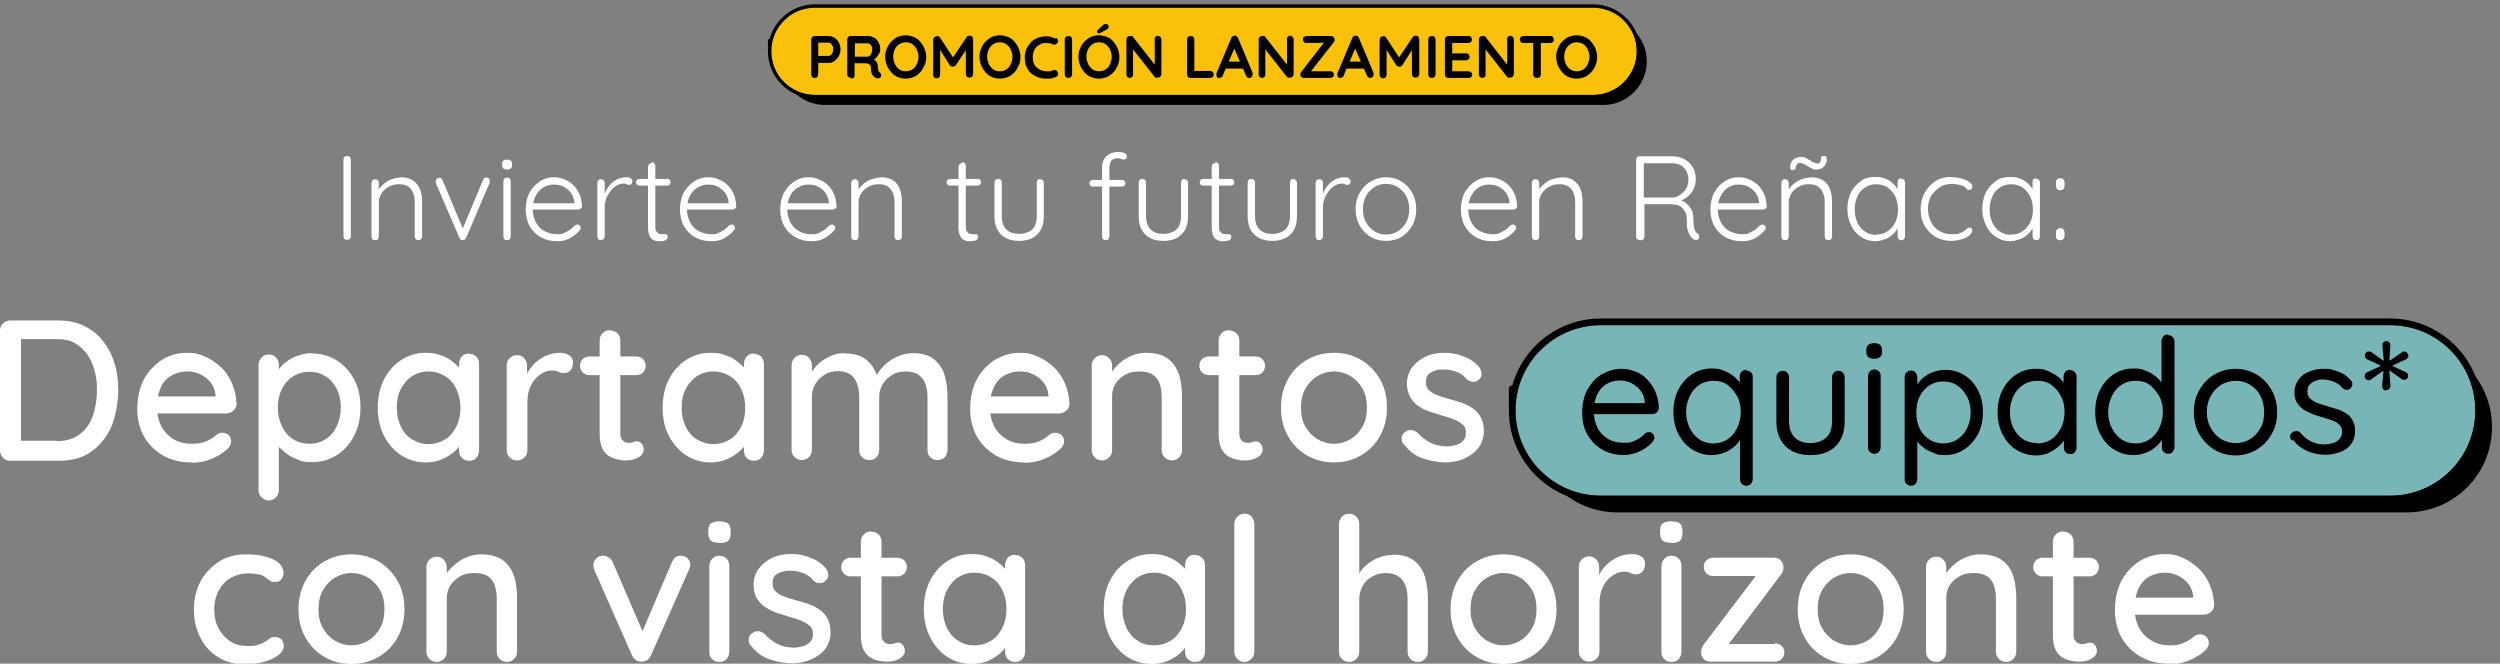 <?xml version="1.0" encoding="UTF-8"?>
<svg id="Layer_2" xmlns="http://www.w3.org/2000/svg" version="1.1" viewBox="0 0 750.4 199.2">
  <rect x="0" y="0" width="750.4" height="199.2" fill="#808080" stroke="none"/>
  <!-- Generator: Adobe Illustrator 29.5.0, SVG Export Plug-In . SVG Version: 2.1.0 Build 137)  -->
  <defs>
    <style>
      .st0 {
        stroke-width: 2px;
      }

      .st0, .st1 {
        fill: none;
        stroke: #000;
      }

      .st2 {
        fill: #f9c10a;
      }

      .st3 {
        fill: #fff;
      }

      .st4 {
        fill: #78b5b7;
      }
    </style>
  </defs>
  <g id="Layer_1-2">
    <g>
      <g>
        <g>
          <path d="M234.5,18.4c0,7.3,5.9,13.1,13.1,13.1h233.6c7.3,0,13.1-5.9,13.1-13.1s-5.9-13.1-13.1-13.1h-233.6c-7.3,0-13.1,5.9-13.1,13.1,0,0,0-7.3,0,0h0Z"/>
          <path d="M233.5,17.4c0,7.3,5.9,13.1,13.1,13.1h233.6c7.3,0,13.1-5.9,13.1-13.1s-5.9-13.1-13.1-13.1h-233.6c-7.3,0-13.1,5.9-13.1,13.1,0,0,0-7.3,0,0h0Z"/>
          <path d="M232.5,16.4c0,7.3,5.9,13.1,13.1,13.1h233.6c7.3,0,13.1-5.9,13.1-13.1s-5.9-13.1-13.1-13.1h-233.6c-7.3,0-13.1,5.9-13.1,13.1,0,0,0-7.3,0,0h0Z"/>
          <path d="M231.5,15.4c0,7.3,5.9,13.1,13.1,13.1h233.6c7.3,0,13.1-5.9,13.1-13.1s-5.9-13.1-13.1-13.1h-233.6c-7.3,0-13.1,5.9-13.1,13.1,0,0,0-7.3,0,0h0Z"/>
        </g>
        <path class="st2" d="M231.5,15.4c0,7.3,5.9,13.1,13.1,13.1h233.6c7.3,0,13.1-5.9,13.1-13.1s-5.9-13.1-13.1-13.1h-233.6c-7.3,0-13.1,5.9-13.1,13.1,0,0,0-7.3,0,0h0Z"/>
        <path class="st1" d="M231,15.4c0,7.5,6.1,13.6,13.6,13.6h233.6c7.5,0,13.6-6.1,13.6-13.6s-6.1-13.6-13.6-13.6h-233.6c-7.5,0-13.6,6.1-13.6,13.6,0,0,0-7.5,0,0h0Z"/>
        <g>
          <path d="M248.7,10.8c.6,0,1.2.2,1.8.5.5.4,1,.8,1.3,1.5.3.6.5,1.3.5,2s-.2,1.4-.5,2c-.3.6-.8,1.1-1.3,1.5-.5.4-1.1.6-1.8.6h-3.3l.2-.3v3.7c0,.3-.1.6-.3.8-.2.2-.4.3-.8.3s-.5-.1-.7-.3-.3-.5-.3-.8v-10.4c0-.3.1-.6.3-.8s.5-.3.8-.3h4.1ZM248.7,16.8c.2,0,.4-.1.7-.3s.4-.4.5-.7.2-.6.2-1,0-.7-.2-1-.3-.5-.5-.7c-.2-.2-.4-.3-.7-.3h-3.3l.2-.3v4.6l-.2-.3h3.3Z"/>
          <path d="M255.6,23.4c-.3,0-.6-.1-.9-.3s-.4-.5-.4-.8v-10.4c0-.3.1-.6.3-.8s.5-.3.8-.3h5.2c.6,0,1.2.2,1.8.5.5.3,1,.8,1.3,1.4.3.6.5,1.2.5,2s0,.9-.3,1.3-.4.8-.8,1.2c-.3.4-.7.6-1.1.8v-.4c.3.2.6.4.8.6s.4.5.5.8c.1.3.2.6.2.9,0,.3,0,.6.1.8,0,.2,0,.4.1.6s.2.3.3.4c.3.2.4.4.5.7,0,.3,0,.6-.2.8-.1.2-.3.2-.5.3-.2,0-.4,0-.6,0-.2,0-.4-.1-.5-.2-.2-.1-.4-.3-.6-.5-.2-.2-.4-.6-.5-.9-.1-.4-.2-.9-.2-1.5s0-.4-.1-.6c0-.2-.2-.3-.3-.4-.1-.1-.3-.2-.5-.3s-.4-.1-.7-.1h-3.6l.3-.4v3.9c0,.3,0,.6-.2.8s-.4.3-.7.3h0ZM256.3,17h4.2c.2,0,.4-.1.6-.3.2-.2.4-.5.5-.8s.2-.7.2-1.1-.1-1-.4-1.3c-.3-.3-.6-.5-.9-.5h-4.1l.2-.6v5.1l-.2-.4h0Z"/>
          <path d="M278,17.1c0,.9-.1,1.7-.5,2.5s-.7,1.5-1.3,2.1-1.2,1.1-1.9,1.4c-.8.3-1.6.5-2.5.5s-1.7-.2-2.4-.5-1.4-.8-1.9-1.4c-.5-.6-1-1.3-1.3-2.1-.3-.8-.5-1.6-.5-2.5s.1-1.7.5-2.5c.3-.8.7-1.5,1.3-2.1s1.2-1.1,1.9-1.4c.7-.3,1.5-.5,2.4-.5s1.7.2,2.5.5,1.4.8,1.9,1.4c.5.6,1,1.3,1.3,2.1.3.8.5,1.6.5,2.5ZM275.7,17.1c0-.8-.2-1.5-.5-2.2-.3-.7-.8-1.2-1.3-1.6-.6-.4-1.2-.6-2-.6s-1.4.2-2,.6-1,.9-1.3,1.5c-.3.6-.5,1.4-.5,2.2s.2,1.5.5,2.2.8,1.2,1.3,1.6,1.2.6,2,.6,1.4-.2,2-.6,1-.9,1.3-1.6c.3-.6.5-1.4.5-2.2Z"/>
          <path d="M281.2,10.8c.2,0,.3,0,.5.1s.3.2.4.3l4.4,6.7h-.9s4.5-6.7,4.5-6.7c.2-.3.5-.5.9-.5s.5,0,.8.3c.2.2.3.5.3.8v10.4c0,.3-.1.6-.3.8s-.5.3-.8.3-.6-.1-.8-.3-.3-.5-.3-.8v-8.4l.7.2-3.7,5.6c-.1.1-.2.2-.4.3s-.3.1-.5.1c-.2,0-.3,0-.5-.1s-.3-.2-.4-.3l-3.4-5.4.5-.9v9.1c0,.3-.1.6-.3.8-.2.2-.4.3-.8.3s-.5-.1-.7-.3-.3-.5-.3-.8v-10.4c0-.3.1-.6.3-.8s.5-.3.8-.3h0Z"/>
          <path d="M306.3,17.1c0,.9-.1,1.7-.5,2.5s-.7,1.5-1.3,2.1-1.2,1.1-1.9,1.4c-.8.3-1.6.5-2.5.5s-1.7-.2-2.4-.5-1.4-.8-1.9-1.4c-.5-.6-1-1.3-1.3-2.1-.3-.8-.5-1.6-.5-2.5s.1-1.7.5-2.5c.3-.8.7-1.5,1.3-2.1s1.2-1.1,1.9-1.4c.7-.3,1.5-.5,2.4-.5s1.7.2,2.5.5,1.4.8,1.9,1.4c.5.6,1,1.3,1.3,2.1.3.8.5,1.6.5,2.5ZM303.9,17.1c0-.8-.2-1.5-.5-2.2-.3-.7-.8-1.2-1.3-1.6-.6-.4-1.2-.6-2-.6s-1.4.2-2,.6-1,.9-1.3,1.5c-.3.6-.5,1.4-.5,2.2s.2,1.5.5,2.2.8,1.2,1.3,1.6,1.2.6,2,.6,1.4-.2,2-.6,1-.9,1.3-1.6c.3-.6.5-1.4.5-2.2Z"/>
          <path d="M317.1,11.4c.3.2.5.4.5.7s0,.6-.3.9c-.2.2-.4.3-.6.4-.2,0-.5,0-.7-.1-.3-.1-.6-.2-.9-.3-.3,0-.6-.1-1-.1-.6,0-1.2,0-1.7.3s-.9.5-1.3.9-.6.8-.8,1.3c-.2.5-.3,1.1-.3,1.7s.1,1.4.3,1.9.5,1,.9,1.3.8.6,1.3.8,1,.3,1.6.3.6,0,1,0,.6-.2.9-.3c.2-.1.5-.2.7-.1.2,0,.5.2.6.4.2.3.3.6.3.9,0,.3-.2.6-.5.7-.3.2-.6.3-1,.4-.3,0-.7.2-1,.2s-.7,0-1,0c-.9,0-1.7-.1-2.5-.4s-1.5-.7-2.1-1.2-1.1-1.2-1.4-2c-.4-.8-.5-1.7-.5-2.8s.2-1.8.5-2.5.8-1.4,1.3-2,1.3-1,2-1.3c.8-.3,1.6-.5,2.6-.5s1,0,1.5.2,1,.3,1.4.5h0Z"/>
          <path d="M321.8,22.3c0,.3-.1.6-.3.8s-.5.3-.8.3-.6-.1-.8-.3c-.2-.2-.3-.5-.3-.8v-10.4c0-.3.1-.6.3-.8s.5-.3.8-.3.5,0,.8.3c.2.2.3.5.3.8v10.4h0Z"/>
          <path d="M336,17.1c0,.9-.1,1.7-.5,2.5-.3.8-.7,1.5-1.3,2.1s-1.2,1.1-1.9,1.4c-.8.3-1.6.5-2.5.5s-1.7-.2-2.4-.5-1.4-.8-1.9-1.4c-.5-.6-1-1.3-1.3-2.1s-.5-1.6-.5-2.5.1-1.7.5-2.5c.3-.8.7-1.5,1.3-2.1s1.2-1.1,1.9-1.4c.7-.3,1.5-.5,2.4-.5s1.7.2,2.5.5,1.4.8,1.9,1.4c.5.6,1,1.3,1.3,2.1.3.8.5,1.6.5,2.5ZM333.7,17.1c0-.8-.2-1.5-.5-2.2s-.8-1.2-1.3-1.6c-.6-.4-1.2-.6-2-.6s-1.4.2-2,.6-1,.9-1.3,1.5c-.3.6-.5,1.4-.5,2.2s.2,1.5.5,2.2c.3.6.8,1.2,1.3,1.6.6.4,1.2.6,2,.6s1.4-.2,2-.6,1-.9,1.3-1.6.5-1.4.5-2.2ZM330,10.1c-.2,0-.4,0-.5-.2-.1-.1-.2-.3-.2-.5s0-.2,0-.2c0,0,.1-.2.2-.2l1.5-1.4c.1-.1.3-.2.4-.3.1,0,.3-.1.5-.1s.4,0,.6.2c.2.2.3.4.3.6s0,.4-.2.5c-.1.2-.3.3-.5.4l-1.8,1c0,0-.1,0-.2,0,0,0-.1,0-.2,0h0Z"/>
          <path d="M347.6,10.8c.3,0,.5,0,.7.3.2.2.3.4.3.7v10.4c0,.3-.1.6-.3.8-.2.2-.5.3-.8.3s-.3,0-.5,0c-.2,0-.3-.1-.4-.2l-7-8.9.5-.3v8.5c0,.3,0,.5-.3.7-.2.2-.4.3-.7.3s-.5-.1-.7-.3c-.2-.2-.3-.4-.3-.7v-10.5c0-.3.1-.6.3-.8s.5-.3.8-.3.3,0,.5,0,.3.2.4.3l6.8,8.7-.3.2v-8.3c0-.3,0-.5.3-.7.2-.2.4-.3.7-.3h0Z"/>
          <path d="M363.2,21.3c.3,0,.6.1.8.3s.3.4.3.8-.1.6-.3.7c-.2.2-.5.3-.8.3h-5.8c-.3,0-.6-.1-.8-.3s-.3-.5-.3-.8v-10.4c0-.3.1-.6.3-.8.2-.2.5-.3.8-.3s.5,0,.8.3c.2.2.3.5.3.8v9.7l-.4-.3h5.1Z"/>
          <path d="M370.9,13.6l-3.9,9.1c0,.2-.2.4-.4.5-.2.1-.4.2-.6.2-.3,0-.6,0-.7-.3s-.2-.4-.2-.7,0-.2,0-.3l4.5-10.7c.1-.2.2-.4.4-.5s.4-.2.6-.2c.2,0,.4,0,.6.2s.3.3.4.5l4.4,10.5c0,.2,0,.3,0,.4,0,.3-.1.6-.3.8-.2.2-.4.3-.7.3s-.4,0-.6-.2c-.2-.1-.3-.3-.4-.5l-3.9-9h.5c0-.1,0-.1,0-.1ZM367.6,20.6l1-2.1h4.8l.3,2.1h-6.2Z"/>
          <path d="M387.3,10.8c.3,0,.5,0,.7.3.2.2.3.4.3.7v10.4c0,.3-.1.6-.3.8-.2.2-.5.3-.8.3s-.3,0-.5,0c-.2,0-.3-.1-.4-.2l-7-8.9.5-.3v8.5c0,.3,0,.5-.3.7-.2.2-.4.3-.7.3s-.5-.1-.7-.3c-.2-.2-.3-.4-.3-.7v-10.5c0-.3.1-.6.3-.8s.5-.3.8-.3.3,0,.5,0,.3.2.4.3l6.8,8.7-.3.2v-8.3c0-.3,0-.5.3-.7.2-.2.4-.3.7-.3h0Z"/>
          <path d="M399.4,10.8c.3,0,.5,0,.8.3.3.2.4.5.4.8s0,.4-.2.7l-6.9,8.8h-.2c0,0,6,0,6,0,.3,0,.6,0,.8.3s.3.4.3.7-.1.6-.3.7-.5.3-.8.3h-7.9c-.3,0-.6-.1-.8-.3-.2-.2-.3-.5-.3-.7s0-.4.2-.7l6.9-8.9h.2c0,.1-5.4.1-5.4.1-.3,0-.6,0-.8-.3s-.3-.4-.3-.8.1-.6.3-.7.5-.3.8-.3h7.3,0Z"/>
          <path d="M407.2,13.6l-3.9,9.1c0,.2-.2.4-.4.5-.2.1-.4.2-.6.2-.3,0-.6,0-.7-.3s-.2-.4-.2-.7,0-.2,0-.3l4.5-10.7c0-.2.2-.4.4-.5s.4-.2.6-.2c.2,0,.4,0,.6.2s.3.3.4.5l4.4,10.5c0,.2,0,.3,0,.4,0,.3-.1.6-.3.8-.2.2-.4.3-.7.3s-.4,0-.6-.2c-.2-.1-.3-.3-.4-.5l-3.9-9h.5c0-.1,0-.1,0-.1ZM403.8,20.6l1-2.1h4.8l.3,2.1h-6.2Z"/>
          <path d="M415.1,10.8c.2,0,.3,0,.5.1.2,0,.3.2.4.3l4.4,6.7h-.9s4.5-6.7,4.5-6.7c.2-.3.5-.5.9-.5s.5,0,.8.3c.2.2.3.5.3.8v10.4c0,.3-.1.6-.3.8s-.5.3-.8.3-.6-.1-.8-.3-.3-.5-.3-.8v-8.4l.7.2-3.6,5.6c-.1.1-.2.2-.4.3s-.3.1-.5.1c-.2,0-.3,0-.5-.1-.2-.1-.3-.2-.4-.3l-3.4-5.4.5-.9v9.1c0,.3-.1.6-.3.8-.2.2-.4.3-.8.3s-.5-.1-.7-.3c-.2-.2-.3-.5-.3-.8v-10.4c0-.3.1-.6.3-.8s.5-.3.8-.3Z"/>
          <path d="M430.9,22.3c0,.3-.1.6-.3.8s-.5.3-.8.3-.6-.1-.8-.3-.3-.5-.3-.8v-10.4c0-.3.1-.6.3-.8s.5-.3.8-.3.5,0,.8.3c.2.2.3.5.3.8v10.4h0Z"/>
          <path d="M434.7,10.8h6c.3,0,.6,0,.8.3.2.2.3.4.3.8s-.1.5-.3.7-.5.3-.8.3h-5l.2-.3v3.5h-.1c0-.1,4.2-.1,4.2-.1.3,0,.6.1.8.3s.3.4.3.8-.1.5-.3.7-.5.3-.8.3h-4.1,0c0-.1,0,3.5,0,3.5v-.2c-.1,0,4.9,0,4.9,0,.3,0,.6.1.8.3s.3.4.3.7-.1.5-.3.7c-.2.2-.5.3-.8.3h-6c-.3,0-.6-.1-.8-.3s-.3-.5-.3-.8v-10.4c0-.3.1-.6.3-.8s.5-.3.8-.3h0Z"/>
          <path d="M453.4,10.8c.3,0,.5,0,.7.3.2.2.3.4.3.7v10.4c0,.3-.1.6-.3.8-.2.2-.5.3-.8.3s-.3,0-.5,0-.3-.1-.4-.2l-7-8.9.5-.3v8.5c0,.3,0,.5-.3.7-.2.2-.4.3-.7.3s-.5-.1-.7-.3c-.2-.2-.3-.4-.3-.7v-10.5c0-.3.1-.6.3-.8s.5-.3.8-.3.3,0,.5,0,.3.2.4.3l6.8,8.7-.3.2v-8.3c0-.3,0-.5.3-.7.2-.2.4-.3.7-.3h0Z"/>
          <path d="M457.3,12.9c-.3,0-.6,0-.8-.3s-.3-.4-.3-.8.1-.6.3-.7.5-.3.8-.3h8c.3,0,.6,0,.8.3s.3.4.3.8-.1.6-.3.7c-.2.2-.5.3-.8.3,0,0-8,0-8,0ZM461.3,23.4c-.3,0-.6-.1-.8-.3s-.3-.5-.3-.8v-10.4h2.3v10.4c0,.3-.1.6-.3.8s-.5.3-.9.3h0Z"/>
          <path d="M479.4,17.1c0,.9-.1,1.7-.5,2.5-.3.8-.7,1.5-1.3,2.1s-1.2,1.1-1.9,1.4c-.8.3-1.6.5-2.5.5s-1.7-.2-2.4-.5-1.4-.8-1.9-1.4c-.5-.6-1-1.3-1.3-2.1-.3-.8-.5-1.6-.5-2.5s.1-1.7.5-2.5c.3-.8.7-1.5,1.3-2.1s1.2-1.1,1.9-1.4c.7-.3,1.5-.5,2.4-.5s1.7.2,2.5.5,1.4.8,1.9,1.4c.5.6,1,1.3,1.3,2.1.3.8.5,1.6.5,2.5ZM477.1,17.1c0-.8-.2-1.5-.5-2.2s-.8-1.2-1.3-1.6c-.6-.4-1.2-.6-2-.6s-1.4.2-2,.6-1,.9-1.3,1.5c-.3.6-.5,1.4-.5,2.2s.2,1.5.5,2.2.8,1.2,1.3,1.6c.6.4,1.2.6,2,.6s1.4-.2,2-.6,1-.9,1.3-1.6.5-1.4.5-2.2Z"/>
        </g>
      </g>
      <g>
        <path class="st3" d="M105.4,70.9c0,.3-.2.6-.4.8-.2.2-.5.3-.8.3s-.6-.1-.8-.3c-.2-.2-.3-.5-.3-.8v-23c0-.3.1-.6.3-.8s.5-.3.8-.3.6.1.8.3c.2.2.3.5.3.8v23h0Z"/>
        <path class="st3" d="M120.2,53.2c1.6,0,2.8.3,3.8,1,.9.6,1.6,1.5,2.1,2.6.4,1.1.6,2.3.6,3.6v10.6c0,.3-.1.5-.3.8-.2.2-.5.3-.8.3s-.6-.1-.8-.3c-.2-.2-.3-.5-.3-.8v-10.5c0-1-.2-1.8-.5-2.6s-.8-1.4-1.5-1.9c-.7-.5-1.6-.7-2.8-.7s-2,.2-2.9.7-1.7,1.1-2.2,1.9-.9,1.7-.9,2.6v10.5c0,.3-.1.5-.3.8s-.5.3-.8.3-.6-.1-.8-.3c-.2-.2-.3-.5-.3-.8v-16.1c0-.3.1-.5.3-.8.2-.2.5-.3.8-.3s.6.1.8.3.3.5.3.8v3l-.8,1.3c0-.8.3-1.5.7-2.2.4-.7,1-1.3,1.7-1.9s1.5-1,2.3-1.3c.8-.3,1.7-.5,2.6-.5h0Z"/>
        <path class="st3" d="M131.8,53.3c.2,0,.4,0,.6.2.2.1.3.3.4.5l6.3,15-.5.3,6.4-15.3c.2-.5.5-.7,1-.7.2,0,.5,0,.7.2.2.2.3.4.3.7s0,.3,0,.4,0,.2,0,.2l-7.1,16.6c-.2.4-.5.7-1,.7-.2,0-.4,0-.6-.2-.2-.1-.4-.3-.4-.5l-7.1-16.5c0,0,0-.2,0-.2,0,0,0-.2,0-.3,0-.3.1-.5.3-.7s.5-.3.8-.3h0Z"/>
        <path class="st3" d="M152.2,50.9c-.5,0-.9-.1-1.1-.3s-.4-.6-.4-1v-.4c0-.4.1-.8.4-1,.3-.2.6-.3,1.1-.3s.8.1,1.1.3.4.6.4,1v.4c0,.4-.1.8-.4,1-.2.2-.6.3-1.1.3h0ZM153.3,71c0,.3-.1.5-.3.8-.2.2-.5.3-.8.3s-.6-.1-.8-.3c-.2-.2-.3-.5-.3-.8v-16.6c0-.3.1-.5.3-.8.2-.2.5-.3.8-.3s.6.1.8.3c.2.2.3.5.3.8v16.6h0Z"/>
        <path class="st3" d="M167.2,72.4c-1.9,0-3.5-.4-4.9-1.2-1.4-.8-2.5-1.9-3.3-3.3-.8-1.4-1.2-3.1-1.2-5s.4-3.8,1.2-5.2c.8-1.4,1.9-2.5,3.1-3.3,1.3-.8,2.6-1.2,4.1-1.2s2.1.2,3.1.6c1,.4,1.9.9,2.7,1.7.8.7,1.4,1.6,1.9,2.7s.7,2.3.8,3.7c0,.3-.1.5-.4.7-.2.2-.5.3-.8.3h-14.4l-.4-1.9h14.2l-.5.4v-.7c-.1-1.1-.5-2.1-1.1-2.9-.6-.8-1.4-1.4-2.2-1.8s-1.8-.6-2.8-.6-1.5.1-2.2.4c-.8.3-1.4.7-2.1,1.3-.6.6-1.1,1.4-1.5,2.3s-.6,2.1-.6,3.4.3,2.7.9,3.8c.6,1.2,1.4,2.1,2.5,2.7s2.4,1,3.9,1,1.6-.1,2.2-.4,1.2-.6,1.8-1c.5-.4.9-.8,1.3-1.2.3-.2.5-.3.8-.3s.5,0,.7.3c.2.2.3.4.3.7s-.1.5-.4.8c-.7.9-1.7,1.6-2.8,2.3-1.1.6-2.4.9-3.8.9h0Z"/>
        <path class="st3" d="M180.4,72.1c-.3,0-.6-.1-.8-.3-.2-.2-.3-.5-.3-.8v-16.1c0-.3.1-.5.3-.8.2-.2.5-.3.8-.3s.6.1.8.3.3.5.3.8v5.4h-.5c0-.7.3-1.6.6-2.4s.8-1.6,1.4-2.3c.6-.7,1.3-1.3,2.1-1.7s1.8-.7,2.8-.7.9,0,1.3.3c.4.2.6.5.6.9s-.1.6-.3.8c-.2.2-.4.3-.7.3s-.4,0-.7-.2-.6-.2-1-.2c-.7,0-1.3.2-2,.6-.7.4-1.3.9-1.8,1.6-.6.7-1,1.4-1.3,2.2-.3.8-.5,1.7-.5,2.5v8.9c0,.3-.1.5-.3.8s-.5.3-.8.3h0Z"/>
        <path class="st3" d="M191.9,53.7h8.4c.3,0,.5,0,.7.3.2.2.3.5.3.7s-.1.5-.3.7c-.2.2-.4.3-.7.3h-8.4c-.3,0-.5,0-.7-.3-.2-.2-.3-.5-.3-.7s.1-.5.3-.7c.2-.2.4-.3.7-.3ZM195.6,48.7c.3,0,.6.1.8.3.2.2.3.5.3.8v18.1c0,.7,0,1.2.3,1.5.2.3.4.6.7.7.3.1.6.2.9.2s.4,0,.5,0c.2,0,.3,0,.5,0s.4,0,.6.2.2.4.2.7-.2.6-.6.9c-.4.2-.8.3-1.4.3s-.5,0-1,0c-.4,0-.9-.2-1.3-.4-.5-.2-.8-.6-1.1-1.2-.3-.6-.5-1.4-.5-2.5v-18.2c0-.3.1-.5.3-.8.2-.2.5-.3.8-.3h0Z"/>
        <path class="st3" d="M213.5,72.4c-1.9,0-3.5-.4-4.9-1.2-1.4-.8-2.5-1.9-3.3-3.3-.8-1.4-1.2-3.1-1.2-5s.4-3.8,1.2-5.2c.8-1.4,1.9-2.5,3.1-3.3,1.3-.8,2.6-1.2,4.1-1.2s2.1.2,3.1.6c1,.4,1.9.9,2.7,1.7.8.7,1.4,1.6,1.9,2.7s.7,2.3.8,3.7c0,.3-.1.5-.4.7-.2.2-.5.3-.8.3h-14.4l-.4-1.9h14.2l-.5.4v-.7c-.1-1.1-.5-2.1-1.1-2.9-.6-.8-1.4-1.4-2.2-1.8s-1.8-.6-2.8-.6-1.5.1-2.2.4c-.8.3-1.4.7-2.1,1.3-.6.6-1.1,1.4-1.5,2.3s-.6,2.1-.6,3.4.3,2.7.9,3.8c.6,1.2,1.4,2.1,2.5,2.7s2.4,1,3.9,1,1.6-.1,2.2-.4,1.2-.6,1.8-1c.5-.4.9-.8,1.3-1.2.3-.2.5-.3.8-.3s.5,0,.7.3c.2.2.3.4.3.7s-.1.5-.4.8c-.7.9-1.7,1.6-2.8,2.3-1.1.6-2.4.9-3.8.9h0Z"/>
        <path class="st3" d="M243.6,72.4c-1.9,0-3.5-.4-4.9-1.2s-2.5-1.9-3.3-3.3c-.8-1.4-1.2-3.1-1.2-5s.4-3.8,1.2-5.2c.8-1.4,1.9-2.5,3.1-3.3,1.3-.8,2.6-1.2,4.1-1.2s2.1.2,3.1.6,1.9.9,2.7,1.7c.8.7,1.4,1.6,1.9,2.7s.7,2.3.8,3.7c0,.3-.1.5-.4.7-.2.2-.5.3-.8.3h-14.4l-.4-1.9h14.2l-.5.4v-.7c-.1-1.1-.5-2.1-1.1-2.9-.6-.8-1.4-1.4-2.2-1.8s-1.8-.6-2.8-.6-1.5.1-2.2.4c-.8.3-1.4.7-2.1,1.3s-1.1,1.4-1.5,2.3-.6,2.1-.6,3.4.3,2.7.9,3.8c.6,1.2,1.4,2.1,2.5,2.7,1.1.7,2.4,1,3.9,1s1.6-.1,2.2-.4,1.2-.6,1.8-1c.5-.4.9-.8,1.3-1.2.3-.2.5-.3.8-.3s.5,0,.7.3c.2.2.3.4.3.7s-.1.5-.4.8c-.7.9-1.7,1.6-2.8,2.3-1.1.6-2.4.9-3.8.9h0Z"/>
        <path class="st3" d="M264.3,53.2c1.6,0,2.9.3,3.8,1,1,.6,1.6,1.5,2,2.6.4,1.1.6,2.3.6,3.6v10.6c0,.3-.1.5-.3.8-.2.2-.5.3-.8.3s-.6-.1-.8-.3c-.2-.2-.3-.5-.3-.8v-10.5c0-1-.2-1.8-.5-2.6s-.8-1.4-1.5-1.9c-.7-.5-1.6-.7-2.8-.7s-2,.2-2.9.7c-.9.5-1.7,1.1-2.2,1.9s-.9,1.7-.9,2.6v10.5c0,.3-.1.5-.3.8s-.5.3-.8.3-.6-.1-.8-.3c-.2-.2-.3-.5-.3-.8v-16.1c0-.3.1-.5.3-.8.2-.2.5-.3.8-.3s.6.1.8.3.3.5.3.8v3l-.8,1.3c0-.8.3-1.5.7-2.2.4-.7,1-1.3,1.7-1.9s1.5-1,2.3-1.3c.9-.3,1.7-.5,2.6-.5h0Z"/>
        <path class="st3" d="M285.1,53.7h8.4c.3,0,.5,0,.7.3.2.2.3.5.3.7s-.1.5-.3.7c-.2.2-.4.3-.7.3h-8.4c-.3,0-.5,0-.7-.3-.2-.2-.3-.5-.3-.7s.1-.5.3-.7c.2-.2.5-.3.7-.3ZM288.8,48.7c.3,0,.6.1.8.3.2.2.3.5.3.8v18.1c0,.7,0,1.2.3,1.5.2.3.4.6.7.7.3.1.6.2.9.2s.4,0,.5,0c.2,0,.3,0,.5,0s.4,0,.6.2.2.4.2.7-.2.6-.6.9c-.4.2-.8.3-1.4.3s-.5,0-1,0c-.4,0-.9-.2-1.3-.4-.5-.2-.8-.6-1.1-1.2-.3-.6-.5-1.4-.5-2.5v-18.2c0-.3.1-.5.3-.8.2-.2.5-.3.8-.3h0Z"/>
        <path class="st3" d="M312.2,53.8c.3,0,.6.1.8.3s.3.5.3.8v10.1c0,2.4-.7,4.2-2,5.4-1.3,1.3-3.2,1.9-5.4,1.9s-4.1-.6-5.4-1.9c-1.3-1.2-2-3.1-2-5.4v-10.2c0-.3.1-.5.3-.8.2-.2.5-.3.8-.3s.6.1.8.3.3.5.3.8v10.2c0,1.7.5,3,1.4,3.9.9.9,2.2,1.3,3.8,1.3s3-.5,3.9-1.3c.9-.9,1.4-2.2,1.4-3.9v-10.2c0-.3.1-.5.3-.8s.5-.3.8-.3h0Z"/>
        <path class="st3" d="M336.8,54c.3,0,.5,0,.7.3.2.2.3.4.3.7s-.1.5-.3.7c-.2.2-.4.3-.7.3h-8.8c-.3,0-.5,0-.7-.3-.2-.2-.3-.4-.3-.7s.1-.6.3-.7c.2-.2.4-.3.7-.3h8.8ZM335.5,45.6c.4,0,.8,0,1.2.1s.8.2,1.1.4c.3.2.5.5.5.8s-.1.5-.3.7-.4.3-.6.3-.5,0-.9-.2-.7-.2-1.1-.2-.9.1-1.3.3-.6.5-.8,1-.3.9-.3,1.5v20.7c0,.3-.1.5-.3.8-.2.2-.5.3-.8.3s-.6-.1-.8-.3c-.2-.2-.3-.5-.3-.8v-20.7c0-1.5.5-2.7,1.4-3.5s2.1-1.2,3.5-1.2h0Z"/>
        <path class="st3" d="M355.5,53.8c.3,0,.6.1.8.3.2.2.3.5.3.8v10.1c0,2.4-.7,4.2-2,5.4-1.3,1.3-3.2,1.9-5.4,1.9s-4.1-.6-5.4-1.9c-1.3-1.2-2-3.1-2-5.4v-10.2c0-.3.1-.5.3-.8s.5-.3.8-.3.6.1.8.3c.2.2.3.5.3.8v10.2c0,1.7.5,3,1.4,3.9.9.9,2.2,1.3,3.8,1.3s3-.5,3.9-1.3c.9-.9,1.4-2.2,1.4-3.9v-10.2c0-.3.1-.5.3-.8.2-.2.5-.3.8-.3h0Z"/>
        <path class="st3" d="M361.1,53.7h8.4c.3,0,.5,0,.7.3.2.2.3.5.3.7s-.1.5-.3.7c-.2.2-.4.3-.7.3h-8.4c-.3,0-.5,0-.7-.3-.2-.2-.3-.5-.3-.7s.1-.5.3-.7c.2-.2.5-.3.7-.3ZM364.8,48.7c.3,0,.6.1.8.3.2.2.3.5.3.8v18.1c0,.7,0,1.2.3,1.5.2.3.4.6.7.7.3.1.6.2.9.2s.4,0,.5,0c.2,0,.3,0,.5,0s.4,0,.6.2.2.4.2.7-.2.6-.6.9c-.4.2-.8.3-1.4.3s-.5,0-1,0c-.4,0-.9-.2-1.3-.4-.5-.2-.8-.6-1.1-1.2-.3-.6-.5-1.4-.5-2.5v-18.2c0-.3.1-.5.3-.8.2-.2.5-.3.8-.3h0Z"/>
        <path class="st3" d="M388.2,53.8c.3,0,.6.1.8.3s.3.5.3.8v10.1c0,2.4-.7,4.2-2,5.4-1.3,1.3-3.2,1.9-5.4,1.9s-4.1-.6-5.4-1.9c-1.3-1.2-2-3.1-2-5.4v-10.2c0-.3.1-.5.3-.8.2-.2.5-.3.8-.3s.6.1.8.3.3.5.3.8v10.2c0,1.7.5,3,1.4,3.9.9.9,2.2,1.3,3.8,1.3s3-.5,3.9-1.3c.9-.9,1.4-2.2,1.4-3.9v-10.2c0-.3.1-.5.3-.8s.5-.3.8-.3h0Z"/>
        <path class="st3" d="M396,72.1c-.3,0-.6-.1-.8-.3-.2-.2-.3-.5-.3-.8v-16.1c0-.3.1-.5.3-.8.2-.2.5-.3.8-.3s.6.1.8.3.3.5.3.8v5.4h-.5c0-.7.3-1.6.6-2.4s.8-1.6,1.4-2.3,1.3-1.3,2.1-1.7,1.8-.7,2.8-.7.9,0,1.3.3.6.5.6.9-.1.6-.3.8c-.2.2-.4.3-.7.3s-.5,0-.7-.2-.6-.2-1-.2c-.7,0-1.3.2-2,.6-.7.4-1.3.9-1.8,1.6-.5.7-1,1.4-1.3,2.2s-.5,1.7-.5,2.5v8.9c0,.3-.1.5-.3.8s-.5.3-.8.3h0Z"/>
        <path class="st3" d="M425.1,62.8c0,1.8-.4,3.5-1.2,4.9s-1.9,2.6-3.2,3.4-2.9,1.2-4.7,1.2-3.2-.4-4.6-1.2c-1.4-.8-2.5-2-3.3-3.4-.8-1.5-1.2-3.1-1.2-4.9s.4-3.5,1.2-4.9c.8-1.4,1.9-2.6,3.3-3.4,1.4-.8,2.9-1.3,4.6-1.3s3.3.4,4.7,1.3,2.5,2,3.2,3.4c.8,1.4,1.2,3.1,1.2,4.9ZM423,62.8c0-1.5-.3-2.8-.9-3.9s-1.4-2-2.5-2.7c-1-.7-2.2-1-3.6-1s-2.5.3-3.5,1-1.9,1.5-2.5,2.7-.9,2.4-.9,3.9.3,2.8.9,3.9c.6,1.1,1.5,2,2.5,2.7,1.1.7,2.2,1,3.5,1s2.5-.3,3.6-1c1-.7,1.9-1.5,2.5-2.7s.9-2.4.9-3.9Z"/>
        <path class="st3" d="M447.9,72.4c-1.9,0-3.5-.4-4.9-1.2-1.4-.8-2.5-1.9-3.3-3.3-.8-1.4-1.2-3.1-1.2-5s.4-3.8,1.2-5.2c.8-1.4,1.9-2.5,3.1-3.3,1.3-.8,2.6-1.2,4.1-1.2s2.1.2,3.1.6c1,.4,1.9.9,2.7,1.7.8.7,1.4,1.6,1.9,2.7s.7,2.3.8,3.7c0,.3-.1.5-.4.7-.2.2-.5.3-.8.3h-14.4l-.4-1.9h14.2l-.5.4v-.7c-.1-1.1-.5-2.1-1.1-2.9-.6-.8-1.4-1.4-2.2-1.8s-1.8-.6-2.8-.6-1.5.1-2.2.4c-.8.3-1.4.7-2,1.3-.6.6-1.1,1.4-1.5,2.3s-.6,2.1-.6,3.4.3,2.7.9,3.8c.6,1.2,1.4,2.1,2.5,2.7s2.4,1,3.9,1,1.6-.1,2.2-.4,1.2-.6,1.8-1c.5-.4.9-.8,1.3-1.2.3-.2.5-.3.8-.3s.5,0,.7.3c.2.2.3.4.3.7s-.1.5-.4.8c-.7.9-1.7,1.6-2.8,2.3-1.1.6-2.4.9-3.8.9h0Z"/>
        <path class="st3" d="M468.6,53.2c1.6,0,2.9.3,3.8,1s1.6,1.5,2,2.6c.4,1.1.6,2.3.6,3.6v10.6c0,.3-.1.5-.3.8-.2.2-.5.3-.8.3s-.6-.1-.8-.3c-.2-.2-.3-.5-.3-.8v-10.5c0-1-.2-1.8-.5-2.6s-.8-1.4-1.5-1.9c-.7-.5-1.6-.7-2.8-.7s-2,.2-2.9.7c-.9.5-1.7,1.1-2.2,1.9s-.9,1.7-.9,2.6v10.5c0,.3-.1.5-.3.8-.2.2-.5.3-.8.3s-.6-.1-.8-.3c-.2-.2-.3-.5-.3-.8v-16.1c0-.3.1-.5.3-.8s.5-.3.8-.3.6.1.8.3c.2.2.3.5.3.8v3l-.8,1.3c0-.8.3-1.5.7-2.2.4-.7,1-1.3,1.7-1.9.7-.6,1.5-1,2.3-1.3.9-.3,1.7-.5,2.6-.5h0Z"/>
        <path class="st3" d="M492.3,72.1c-.4,0-.6-.1-.9-.3-.2-.2-.3-.5-.3-.8v-23c0-.3.1-.5.3-.8s.5-.3.8-.3h9.7c1.4,0,2.6.3,3.7.9,1.1.6,1.9,1.4,2.5,2.4.6,1,.9,2.2.9,3.5s-.2,2-.6,2.9-.9,1.6-1.6,2.2c-.7.6-1.5,1.1-2.3,1.4l-1.3-.4c.9,0,1.7.4,2.5.9.8.5,1.4,1.2,1.9,2,.5.8.7,1.9.7,3,0,1,0,1.8.2,2.4,0,.6.2,1,.4,1.3s.4.5.6.7c.2.1.4.3.5.6,0,.3,0,.5,0,.8-.1.2-.2.3-.4.4s-.4.1-.6.1-.4,0-.5-.1c-.4-.2-.7-.5-1-.9-.3-.4-.6-1-.9-1.8s-.3-1.9-.3-3.3-.1-1.7-.5-2.3c-.3-.6-.7-1-1.1-1.4s-1-.6-1.5-.7c-.6-.1-1.1-.2-1.6-.2h-8.4l.4-.5v10.2c0,.3-.1.5-.3.8s-.4.3-.8.3h0ZM493,59.3h9c.8,0,1.6-.3,2.3-.8.7-.5,1.3-1.1,1.8-1.9s.7-1.8.7-2.9-.5-2.5-1.4-3.4c-.9-.9-2.1-1.3-3.6-1.3h-8.6l.2-.5v11.3s-.4-.5-.4-.5Z"/>
        <path class="st3" d="M522.8,72.4c-1.8,0-3.5-.4-4.9-1.2-1.4-.8-2.5-1.9-3.3-3.3-.8-1.4-1.2-3.1-1.2-5s.4-3.8,1.2-5.2c.8-1.4,1.8-2.5,3.1-3.3,1.3-.8,2.7-1.2,4.1-1.2s2.1.2,3.1.6c1,.4,1.9.9,2.7,1.7.8.7,1.4,1.6,1.9,2.7s.7,2.3.8,3.7c0,.3-.1.5-.4.7-.2.2-.5.3-.8.3h-14.4l-.4-1.9h14.2l-.5.4v-.7c-.1-1.1-.5-2.1-1.1-2.9-.6-.8-1.4-1.4-2.2-1.8s-1.8-.6-2.8-.6-1.5.1-2.2.4c-.8.3-1.4.7-2,1.3-.6.6-1.1,1.4-1.5,2.3s-.6,2.1-.6,3.4.3,2.7.9,3.8c.6,1.2,1.4,2.1,2.5,2.7s2.4,1,3.9,1,1.6-.1,2.2-.4,1.2-.6,1.8-1c.5-.4.9-.8,1.3-1.2.3-.2.5-.3.8-.3s.5,0,.7.3c.2.2.3.4.3.7s-.1.5-.4.8c-.7.9-1.7,1.6-2.8,2.3-1.2.6-2.4.9-3.8.9h0Z"/>
        <path class="st3" d="M543.5,53.2c1.6,0,2.8.3,3.8,1,1,.6,1.6,1.5,2,2.6s.6,2.3.6,3.6v10.6c0,.3-.1.5-.3.8-.2.2-.5.3-.8.3s-.6-.1-.8-.3c-.2-.2-.3-.5-.3-.8v-10.5c0-1-.2-1.8-.5-2.6s-.8-1.4-1.5-1.9c-.7-.5-1.6-.7-2.8-.7s-2,.2-2.9.7-1.7,1.1-2.2,1.9-.9,1.7-.9,2.6v10.5c0,.3-.1.5-.3.8s-.5.3-.8.3-.6-.1-.8-.3c-.2-.2-.3-.5-.3-.8v-16.1c0-.3.1-.5.3-.8.2-.2.5-.3.8-.3s.6.1.8.3.3.5.3.8v3l-.8,1.3c0-.8.3-1.5.7-2.2.4-.7,1-1.3,1.7-1.9s1.5-1,2.3-1.3c.8-.3,1.7-.5,2.6-.5h0ZM538.2,51.1c-.4,0-.6-.1-.8-.4-.1-.3-.1-.7,0-1.2.2-.8.5-1.4,1.2-1.8.6-.4,1.3-.6,2.1-.6s.9.1,1.3.3.9.5,1.3.7c.4.3.8.5,1.2.7.4.2.7.3,1,.3s.6-.1.8-.4.3-.6.3-1c0-.3,0-.5.2-.7.2-.2.4-.2.6-.2.4,0,.7.1.8.4.1.3.2.6.1,1.1,0,.5-.3,1-.6,1.4-.3.4-.6.7-1.1.9s-.9.3-1.5.3-.8,0-1.2-.3-.9-.4-1.3-.7c-.4-.3-.8-.5-1.2-.7-.4-.2-.8-.3-1.1-.3s-.6,0-.8.3c-.2.2-.4.5-.5,1,0,.2,0,.4-.2.6s-.4.2-.6.2Z"/>
        <path class="st3" d="M570.7,53.7c.3,0,.6.1.8.3.2.2.3.5.3.8v16.2c0,.3-.1.5-.3.8s-.5.3-.8.3-.6-.1-.8-.3c-.2-.2-.3-.5-.3-.8v-4.3l.6-.2c0,.7-.2,1.3-.6,2-.4.7-.9,1.4-1.5,1.9-.7.6-1.4,1.1-2.3,1.4s-1.8.6-2.8.6c-1.6,0-3.1-.4-4.4-1.3-1.3-.8-2.3-2-3-3.5-.7-1.5-1.1-3.1-1.1-4.9s.4-3.5,1.1-5c.7-1.4,1.8-2.5,3-3.4s2.7-1.2,4.3-1.2,2,.2,2.9.5,1.7.8,2.4,1.5c.7.6,1.2,1.3,1.6,2.1s.6,1.6.6,2.5l-.8-.5v-4.6c0-.3,0-.6.3-.8.2-.2.5-.3.8-.3h0ZM563.2,70.4c1.3,0,2.4-.3,3.4-1s1.8-1.6,2.3-2.7c.6-1.2.8-2.5.8-3.9s-.3-2.7-.8-3.8c-.6-1.1-1.3-2-2.3-2.7s-2.1-1-3.4-1-2.4.3-3.4,1c-1,.6-1.8,1.5-2.3,2.7s-.8,2.4-.8,3.9.3,2.7.8,3.9c.6,1.2,1.3,2.1,2.3,2.7,1,.7,2.1,1,3.4,1h0Z"/>
        <path class="st3" d="M585.6,53.2c1.2,0,2.2.1,3.2.4s1.7.6,2.3,1c.6.4.9.9.9,1.4s0,.5-.2.7-.4.3-.7.3-.6,0-.7-.2-.3-.3-.5-.5-.4-.4-.8-.5c-.3-.2-.8-.3-1.3-.4-.6-.1-1.2-.2-2-.2-1.3,0-2.6.3-3.6,1s-1.9,1.6-2.6,2.7c-.6,1.1-.9,2.4-.9,3.8s.3,2.7.9,3.9c.6,1.2,1.4,2.1,2.5,2.7,1.1.7,2.3,1,3.7,1s1.7,0,2.2-.2,1-.4,1.3-.6c.5-.3.8-.5,1-.8.2-.2.5-.4.8-.4s.5,0,.7.3c.2.2.2.4.2.7s-.3.8-.8,1.3c-.6.5-1.3.9-2.3,1.2-1,.3-2.1.5-3.4.5s-3.3-.4-4.7-1.3-2.4-2-3.2-3.4-1.1-3.1-1.1-4.9.4-3.3,1.2-4.8c.8-1.4,1.8-2.6,3.2-3.5s3-1.3,4.8-1.3h0Z"/>
        <path class="st3" d="M611.2,53.7c.3,0,.6.1.8.3.2.2.3.5.3.8v16.2c0,.3-.1.5-.3.8s-.5.3-.8.3-.6-.1-.8-.3c-.2-.2-.3-.5-.3-.8v-4.3l.6-.2c0,.7-.2,1.3-.6,2-.4.7-.9,1.4-1.5,1.9-.7.6-1.4,1.1-2.3,1.4s-1.8.6-2.8.6c-1.6,0-3.1-.4-4.4-1.3-1.3-.8-2.3-2-3-3.5-.7-1.5-1.1-3.1-1.1-4.9s.4-3.5,1.1-5c.7-1.4,1.8-2.5,3-3.4s2.7-1.2,4.3-1.2,2,.2,2.9.5,1.7.8,2.4,1.5c.7.6,1.2,1.3,1.6,2.1s.6,1.6.6,2.5l-.8-.5v-4.6c0-.3,0-.6.3-.8.2-.2.5-.3.8-.3h0ZM603.7,70.4c1.3,0,2.4-.3,3.4-1s1.8-1.6,2.3-2.7c.6-1.2.8-2.5.8-3.9s-.3-2.7-.8-3.8c-.6-1.1-1.3-2-2.3-2.7s-2.1-1-3.4-1-2.4.3-3.4,1c-1,.6-1.8,1.5-2.3,2.7s-.8,2.4-.8,3.9.3,2.7.8,3.9c.6,1.2,1.3,2.1,2.3,2.7,1,.7,2.1,1,3.4,1h0Z"/>
        <path class="st3" d="M618.3,57.1c-.4,0-.7-.1-.9-.4-.2-.3-.3-.6-.3-1v-.8c0-.4.1-.8.3-1,.2-.2.5-.4.9-.4h.2c.4,0,.7.1.9.4.2.2.3.6.3,1v.8c0,.4-.1.7-.3,1-.2.3-.5.4-.9.4h-.2ZM618.3,72.1c-.4,0-.7-.1-.9-.4-.2-.2-.3-.6-.3-1v-.8c0-.4.1-.8.3-1,.2-.2.5-.4.9-.4h.2c.4,0,.7.1.9.4.2.2.3.6.3,1v.8c0,.4-.1.7-.3,1-.2.2-.5.4-.9.4h-.2Z"/>
      </g>
      <g>
        <path class="st3" d="M74,166.4c2.2,0,4.1.2,5.8.7s3,1.1,3.9,1.9c.9.8,1.4,1.8,1.4,2.9s-.2,1.3-.6,1.9-1,.9-1.8.9-1.1,0-1.5-.3c-.4-.2-.7-.4-1-.7-.3-.3-.7-.6-1.2-.8-.4-.3-1.1-.5-2-.6-.9-.1-1.6-.2-2.3-.2-2.1,0-3.9.5-5.5,1.4s-2.7,2.2-3.6,3.9-1.3,3.5-1.3,5.6.4,3.9,1.3,5.6,2,2.9,3.5,3.9,3.2,1.4,5.2,1.4,2.1,0,2.9-.3c.8-.2,1.4-.4,1.9-.7.6-.4,1.2-.7,1.6-1.1s1-.6,1.8-.6,1.6.3,2,.8.7,1.2.7,2-.5,1.7-1.6,2.6-2.5,1.5-4.2,2-3.7.8-5.9.8c-3.1,0-5.8-.7-8.1-2.2-2.3-1.4-4.1-3.4-5.3-5.9-1.3-2.5-1.9-5.3-1.9-8.4s.7-6,2-8.4,3.2-4.4,5.5-5.9,5.1-2.2,8.1-2.2h0Z"/>
        <path class="st3" d="M121.4,182.9c0,3.2-.7,6-2.1,8.5s-3.3,4.4-5.7,5.8c-2.4,1.4-5.1,2.1-8.1,2.1s-5.7-.7-8.1-2.1c-2.4-1.4-4.3-3.3-5.7-5.8s-2.1-5.3-2.1-8.5.7-6.1,2.1-8.6,3.3-4.4,5.7-5.8c2.4-1.4,5.1-2.1,8.1-2.1s5.7.7,8.1,2.1,4.3,3.4,5.7,5.8,2.1,5.3,2.1,8.6ZM115.4,182.9c0-2.2-.4-4.1-1.3-5.7s-2.1-2.9-3.6-3.8-3.2-1.4-5-1.4-3.5.5-5,1.4c-1.5.9-2.7,2.2-3.6,3.8s-1.3,3.5-1.3,5.7.4,4,1.3,5.6,2.1,2.9,3.6,3.8,3.2,1.4,5,1.4,3.5-.5,5-1.4,2.7-2.2,3.6-3.8,1.3-3.5,1.3-5.6Z"/>
        <path class="st3" d="M144.4,166.4c2.8,0,5,.6,6.6,1.8,1.6,1.2,2.6,2.8,3.3,4.7.6,2,.9,4.2.9,6.6v16.1c0,.9-.3,1.6-.9,2.2s-1.3.9-2.1.9-1.6-.3-2.2-.9-.9-1.3-.9-2.2v-16c0-1.4-.2-2.7-.6-3.9-.4-1.1-1.1-2.1-2-2.7-1-.7-2.3-1-4.1-1s-3.1.3-4.3,1c-1.2.7-2.2,1.6-2.9,2.7s-1.1,2.4-1.1,3.9v16c0,.9-.3,1.6-.9,2.2s-1.3.9-2.1.9-1.6-.3-2.2-.9-.9-1.3-.9-2.2v-25.4c0-.9.3-1.6.9-2.2s1.3-.9,2.2-.9,1.6.3,2.1.9.9,1.3.9,2.2v3.4l-1.1.6c.3-.9.8-1.8,1.5-2.7s1.6-1.7,2.6-2.5,2.1-1.4,3.4-1.9,2.6-.7,4-.7h0Z"/>
        <path class="st3" d="M181,166.8c.6,0,1.2.2,1.7.5.5.3.9.8,1.2,1.4l9.4,21.8-1.1.5,9.5-22.3c.6-1.3,1.5-2,2.7-1.9.8,0,1.5.3,2,.8s.8,1.2.8,1.9,0,.5-.1.8-.2.5-.3.7l-11.4,25.7c-.5,1.2-1.4,1.8-2.6,1.9-.6,0-1.2,0-1.8-.4s-1-.9-1.3-1.5l-11.3-25.6c0-.2-.2-.4-.2-.7,0-.3-.1-.6-.1-.9,0-.6.3-1.2.8-1.8s1.3-.9,2.2-.9h0Z"/>
        <path class="st3" d="M215.9,162.9c-1.2,0-2-.2-2.5-.6s-.8-1.1-.8-2.1v-1c0-1,.3-1.7.8-2.1.6-.4,1.4-.6,2.5-.6s2.1.2,2.6.6.8,1.1.8,2.1v1c0,1-.3,1.8-.8,2.2-.5.4-1.4.6-2.6.6ZM218.9,195.6c0,.9-.3,1.6-.8,2.2s-1.3.9-2.2.9-1.6-.3-2.2-.9-.8-1.3-.8-2.2v-25.7c0-.9.3-1.6.9-2.2s1.3-.9,2.1-.9,1.6.3,2.2.9.8,1.3.8,2.2v25.7Z"/>
        <path class="st3" d="M225.2,193.7c-.4-.6-.5-1.2-.5-1.9,0-.7.5-1.4,1.3-1.9.6-.4,1.1-.5,1.8-.4.6,0,1.2.4,1.8.9,1.1,1.2,2.4,2.2,3.8,2.9s3.1,1.1,5,1.1c.8,0,1.6-.2,2.5-.4.8-.2,1.6-.6,2.2-1.2s.9-1.4.9-2.6-.3-1.8-1-2.4-1.5-1.1-2.5-1.5c-1-.4-2.2-.8-3.4-1.1-1.3-.4-2.6-.8-3.8-1.2s-2.4-1-3.5-1.7c-1.1-.7-1.9-1.6-2.6-2.7s-1-2.5-1-4.1.5-3.5,1.6-4.9,2.4-2.4,4.1-3.2,3.6-1.1,5.5-1.1,2.4.1,3.7.4,2.5.8,3.7,1.4,2.2,1.5,3.1,2.5c.4.5.6,1.1.7,1.9s-.3,1.4-1,2c-.5.4-1.1.6-1.7.5-.7,0-1.2-.3-1.7-.7-.8-1-1.7-1.7-2.9-2.2s-2.6-.8-4.1-.8-1.6.1-2.4.3c-.8.2-1.5.6-2.1,1.1s-.8,1.4-.8,2.5.3,1.8,1,2.4c.7.6,1.5,1.1,2.6,1.5s2.3.8,3.5,1.1c1.2.3,2.5.7,3.7,1.1s2.3,1,3.3,1.7c1,.7,1.8,1.6,2.4,2.7.6,1.1.9,2.5.9,4.2s-.6,3.6-1.7,5c-1.1,1.4-2.6,2.4-4.3,3.1s-3.6,1.1-5.5,1.1-4.6-.4-6.8-1.2c-2.3-.8-4.2-2.2-5.7-4.3h0Z"/>
        <path class="st3" d="M255.3,167.4h14.1c.8,0,1.5.3,2,.8s.8,1.2.8,2-.3,1.5-.8,2c-.5.5-1.2.8-2,.8h-14.1c-.8,0-1.5-.3-2-.8s-.8-1.2-.8-2,.3-1.5.8-2c.5-.5,1.2-.8,2-.8h0ZM261.6,159.6c.9,0,1.6.3,2.2.9s.8,1.3.8,2.2v27.8c0,.7.1,1.3.4,1.7s.6.7,1,.9c.4.2.9.2,1.3.2s.8,0,1.2-.2c.3-.2.8-.2,1.2-.2s.9.2,1.3.7.6,1,.6,1.8-.5,1.7-1.6,2.3c-1,.6-2.2.9-3.4.9s-1.5,0-2.4-.2c-.9-.1-1.8-.4-2.7-.9-.9-.5-1.6-1.2-2.2-2.3-.6-1.1-.9-2.6-.9-4.5v-28.1c0-.9.3-1.6.9-2.2s1.3-.9,2.2-.9h0Z"/>
        <path class="st3" d="M304.7,166.6c.9,0,1.6.3,2.2.9s.8,1.3.8,2.2v25.9c0,.9-.3,1.6-.8,2.2s-1.3.9-2.2.9-1.6-.3-2.2-.9-.8-1.3-.8-2.2v-4.3l1.3.2c0,.7-.3,1.5-.9,2.4s-1.4,1.8-2.4,2.6-2.2,1.5-3.5,2c-1.4.5-2.8.8-4.4.8-2.8,0-5.2-.7-7.4-2.1s-3.9-3.4-5.2-5.9c-1.3-2.5-1.9-5.3-1.9-8.5s.6-6.1,1.9-8.6,3-4.4,5.2-5.8,4.6-2.1,7.2-2.1,3.3.3,4.8.8,2.7,1.3,3.8,2.2,1.9,1.8,2.5,2.8c.6,1,.9,1.9.9,2.8l-1.9.2v-5.5c0-.8.3-1.6.8-2.2s1.3-.9,2.2-.9h0ZM292.5,193.7c1.9,0,3.5-.5,5-1.4s2.6-2.3,3.4-3.9c.8-1.7,1.2-3.5,1.2-5.6s-.4-3.9-1.2-5.6c-.8-1.7-1.9-3-3.4-3.9-1.4-.9-3.1-1.4-5-1.4s-3.5.5-4.9,1.4-2.5,2.2-3.4,3.9c-.8,1.6-1.2,3.5-1.2,5.6s.4,3.9,1.2,5.6,1.9,3,3.4,3.9c1.4,1,3,1.4,4.9,1.4Z"/>
        <path class="st3" d="M358.7,166.6c.9,0,1.6.3,2.2.9s.8,1.3.8,2.2v25.9c0,.9-.3,1.6-.8,2.2s-1.3.9-2.2.9-1.6-.3-2.2-.9-.8-1.3-.8-2.2v-4.3l1.3.2c0,.7-.3,1.5-.9,2.4s-1.4,1.8-2.4,2.6-2.2,1.5-3.5,2c-1.4.5-2.8.8-4.4.8-2.8,0-5.2-.7-7.4-2.1s-3.9-3.4-5.2-5.9c-1.3-2.5-1.9-5.3-1.9-8.5s.6-6.1,1.9-8.6,3-4.4,5.2-5.8,4.6-2.1,7.2-2.1,3.3.3,4.8.8,2.7,1.3,3.8,2.2,1.9,1.8,2.5,2.8c.6,1,.9,1.9.9,2.8l-1.9.2v-5.5c0-.8.3-1.6.8-2.2s1.3-.9,2.2-.9h0ZM346.4,193.7c1.9,0,3.5-.5,5-1.4s2.6-2.3,3.4-3.9c.8-1.7,1.2-3.5,1.2-5.6s-.4-3.9-1.2-5.6c-.8-1.7-1.9-3-3.4-3.9-1.4-.9-3.1-1.4-5-1.4s-3.5.5-4.9,1.4-2.5,2.2-3.4,3.9c-.8,1.6-1.2,3.5-1.2,5.6s.4,3.9,1.2,5.6,1.9,3,3.4,3.9c1.4,1,3,1.4,4.9,1.4Z"/>
        <path class="st3" d="M376.5,195.6c0,.9-.3,1.6-.9,2.2s-1.3.9-2.1.9-1.5-.3-2.1-.9c-.6-.6-.9-1.3-.9-2.2v-38.3c0-.9.3-1.6.9-2.2s1.3-.9,2.2-.9,1.6.3,2.1.9.8,1.3.8,2.2v38.3Z"/>
        <path class="st3" d="M418.1,166.5c2.8,0,4.9.6,6.4,1.8,1.5,1.2,2.6,2.8,3.2,4.8s.9,4.2.9,6.6v15.9c0,.9-.3,1.6-.9,2.2s-1.3.9-2.1.9-1.6-.3-2.2-.9c-.6-.6-.9-1.3-.9-2.2v-15.9c0-1.4-.2-2.7-.6-3.8s-1-2.1-2-2.8-2.2-1.1-3.9-1.1-3,.4-4.2,1.1-2.2,1.6-2.8,2.8-1,2.4-1,3.8v15.9c0,.9-.3,1.6-.9,2.2s-1.3.9-2.1.9-1.6-.3-2.2-.9c-.6-.6-.9-1.3-.9-2.2v-38.3c0-.9.3-1.6.9-2.2s1.3-.9,2.2-.9,1.5.3,2.1.9c.6.6.9,1.3.9,2.2v16.4l-1.1.6c.3-.9.8-1.8,1.4-2.7s1.5-1.8,2.5-2.5c1-.8,2.1-1.4,3.3-1.8,1.2-.5,2.5-.7,3.8-.7h0Z"/>
        <path class="st3" d="M467.2,182.9c0,3.2-.7,6-2.1,8.5s-3.3,4.4-5.7,5.8c-2.4,1.4-5.1,2.1-8.1,2.1s-5.7-.7-8.1-2.1c-2.4-1.4-4.3-3.3-5.7-5.8s-2.1-5.3-2.1-8.5.7-6.1,2.1-8.6,3.3-4.4,5.7-5.8c2.4-1.4,5.1-2.1,8.1-2.1s5.7.7,8.1,2.1,4.3,3.4,5.7,5.8c1.4,2.5,2.1,5.3,2.1,8.6ZM461.2,182.9c0-2.2-.4-4.1-1.3-5.7s-2.1-2.9-3.6-3.8-3.2-1.4-5-1.4-3.5.5-5,1.4c-1.5.9-2.7,2.2-3.6,3.8s-1.3,3.5-1.3,5.7.4,4,1.3,5.6,2.1,2.9,3.6,3.8c1.5.9,3.2,1.4,5,1.4s3.5-.5,5-1.4,2.7-2.2,3.6-3.8,1.3-3.5,1.3-5.6Z"/>
        <path class="st3" d="M477,198.6c-.9,0-1.6-.3-2.2-.9-.6-.6-.9-1.3-.9-2.2v-25.4c0-.9.3-1.6.9-2.2s1.3-.9,2.2-.9,1.5.3,2.1.9c.6.6.9,1.3.9,2.2v6.7l-.6-2.6c.3-1.1.8-2.2,1.5-3.1.7-1,1.5-1.8,2.4-2.5.9-.7,2-1.3,3.1-1.7,1.1-.4,2.3-.6,3.6-.6s1.9.3,2.7.8,1.1,1.3,1.1,2.1-.3,1.9-.8,2.4-1.2.8-1.9.8-1.2-.1-1.7-.4-1.2-.4-2-.4-1.7.2-2.6.7-1.7,1.1-2.4,1.9-1.3,1.9-1.7,3c-.4,1.2-.6,2.5-.6,3.9v14.4c0,.9-.3,1.6-.9,2.2s-1.3.9-2.1.9h0Z"/>
        <path class="st3" d="M501.6,162.9c-1.2,0-2-.2-2.5-.6s-.8-1.1-.8-2.1v-1c0-1,.3-1.7.8-2.1.6-.4,1.4-.6,2.5-.6s2.1.2,2.6.6.8,1.1.8,2.1v1c0,1-.3,1.8-.8,2.2-.5.4-1.4.6-2.6.6ZM504.7,195.6c0,.9-.3,1.6-.8,2.2s-1.3.9-2.2.9-1.6-.3-2.2-.9-.8-1.3-.8-2.2v-25.7c0-.9.3-1.6.9-2.2s1.3-.9,2.1-.9,1.6.3,2.2.9.8,1.3.8,2.2v25.7Z"/>
        <path class="st3" d="M532.8,193.1c.8,0,1.5.3,2,.8.5.5.8,1.2.8,2s-.3,1.4-.8,1.9-1.2.8-2,.8h-19.4c-.9,0-1.6-.3-2.1-.9s-.7-1.2-.7-1.8c0-.5.1-.9.2-1.3.1-.4.3-.8.7-1.3l16.1-21.2v.8h-13.4c-.8,0-1.5-.3-2-.8s-.8-1.2-.8-2,.3-1.4.8-1.9c.5-.5,1.2-.8,2-.8h18.4c.8,0,1.5.3,2,.9s.8,1.3.7,2.2c0,.3,0,.6-.2,1,0,.3-.3.7-.7,1.2l-15.8,21-.2-.4h14.3Z"/>
        <path class="st3" d="M571.4,182.9c0,3.2-.7,6-2.1,8.5-1.4,2.5-3.3,4.4-5.7,5.8s-5.1,2.1-8.1,2.1-5.7-.7-8.1-2.1c-2.4-1.4-4.3-3.3-5.7-5.8-1.4-2.5-2.1-5.3-2.1-8.5s.7-6.1,2.1-8.6,3.3-4.4,5.7-5.8c2.4-1.4,5.1-2.1,8.1-2.1s5.7.7,8.1,2.1c2.4,1.4,4.3,3.4,5.7,5.8s2.1,5.3,2.1,8.6ZM565.4,182.9c0-2.2-.4-4.1-1.3-5.7s-2.1-2.9-3.6-3.8-3.2-1.4-5-1.4-3.5.5-5,1.4c-1.5.9-2.7,2.2-3.6,3.8s-1.3,3.5-1.3,5.7.4,4,1.3,5.6,2.1,2.9,3.6,3.8c1.5.9,3.2,1.4,5,1.4s3.5-.5,5-1.4,2.7-2.2,3.6-3.8,1.3-3.5,1.3-5.6Z"/>
        <path class="st3" d="M594.4,166.4c2.8,0,5,.6,6.6,1.8,1.6,1.2,2.7,2.8,3.3,4.7.6,2,.9,4.2.9,6.6v16.1c0,.9-.3,1.6-.9,2.2s-1.3.9-2.1.9-1.6-.3-2.2-.9-.9-1.3-.9-2.2v-16c0-1.4-.2-2.7-.6-3.9-.4-1.1-1.1-2.1-2-2.7-1-.7-2.3-1-4.1-1s-3.1.3-4.3,1c-1.2.7-2.2,1.6-2.9,2.7-.7,1.1-1,2.4-1,3.9v16c0,.9-.3,1.6-.9,2.2s-1.3.9-2.1.9-1.6-.3-2.2-.9-.9-1.3-.9-2.2v-25.4c0-.9.3-1.6.9-2.2s1.3-.9,2.2-.9,1.5.3,2.1.9.9,1.3.9,2.2v3.4l-1.1.6c.3-.9.8-1.8,1.5-2.7.7-.9,1.5-1.7,2.5-2.5s2.1-1.4,3.4-1.9,2.6-.7,4-.7h0Z"/>
        <path class="st3" d="M613.1,167.4h14.1c.8,0,1.5.3,2,.8s.8,1.2.8,2-.3,1.5-.8,2c-.5.5-1.2.8-2,.8h-14.1c-.8,0-1.5-.3-2-.8-.5-.5-.8-1.2-.8-2s.3-1.5.8-2c.5-.5,1.2-.8,2-.8ZM619.4,159.6c.9,0,1.6.3,2.2.9s.8,1.3.8,2.2v27.8c0,.7.1,1.3.4,1.7s.6.7,1,.9c.4.2.8.2,1.3.2s.8,0,1.2-.2c.3-.2.8-.2,1.2-.2s.9.2,1.3.7.6,1,.6,1.8-.5,1.7-1.6,2.3c-1,.6-2.2.9-3.4.9s-1.5,0-2.4-.2-1.8-.4-2.7-.9-1.6-1.2-2.2-2.3-.9-2.6-.9-4.5v-28.1c0-.9.3-1.6.9-2.2.6-.6,1.3-.9,2.2-.9h0Z"/>
        <path class="st3" d="M651.1,199.2c-3.3,0-6.2-.7-8.6-2.1s-4.3-3.3-5.7-5.7c-1.3-2.4-2-5.2-2-8.3s.7-6.5,2.1-9,3.3-4.4,5.5-5.8c2.3-1.3,4.7-2,7.3-2s3.8.4,5.6,1.2,3.3,1.9,4.7,3.2,2.5,3,3.3,4.9c.8,1.9,1.2,3.9,1.3,6.1,0,.8-.4,1.5-1,2-.6.5-1.3.8-2.1.8h-23.3l-1.4-5.1h22.6l-1.1,1.1v-1.5c-.1-1.4-.6-2.6-1.4-3.7-.8-1-1.9-1.9-3.1-2.5-1.2-.6-2.5-.9-3.9-.9s-2.3.2-3.5.6c-1.1.4-2.1,1-2.9,1.8s-1.5,1.9-2,3.3-.8,3.1-.8,5.1.5,4.1,1.4,5.8,2.2,2.9,3.7,3.8,3.3,1.4,5.2,1.4,2.7-.1,3.6-.4,1.7-.7,2.4-1.1c.7-.4,1.2-.9,1.7-1.3.6-.4,1.2-.5,1.7-.5s1.4.2,1.9.8.7,1.1.7,1.8-.4,1.7-1.3,2.4c-1.1,1-2.6,2-4.5,2.8-1.9.8-3.9,1.2-6,1.2h0Z"/>
      </g>
      <g>
        <g>
          <g>
            <path d="M459.9,128.2c0,14.1,11.4,25.6,25.6,25.6h236.9c14.1,0,25.6-11.4,25.6-25.6s-11.4-25.6-25.6-25.6h-236.9c-14.1,0-25.6,11.4-25.6,25.6,0,0,0-14.1,0,0Z"/>
            <path d="M458.9,127.2c0,14.1,11.4,25.6,25.6,25.6h236.9c14.1,0,25.6-11.4,25.6-25.6s-11.4-25.6-25.6-25.6h-236.9c-14.1,0-25.6,11.4-25.6,25.6,0,0,0-14.1,0,0Z"/>
            <path d="M457.9,126.2c0,14.1,11.4,25.6,25.6,25.6h236.9c14.1,0,25.6-11.4,25.6-25.6s-11.4-25.6-25.6-25.6h-236.9c-14.1,0-25.6,11.4-25.6,25.6,0,0,0-14.1,0,0Z"/>
            <path d="M456.9,125.2c0,14.1,11.4,25.6,25.6,25.6h236.9c14.1,0,25.6-11.4,25.6-25.6s-11.4-25.6-25.6-25.6h-236.9c-14.1,0-25.6,11.4-25.6,25.6,0,0,0-14.1,0,0Z"/>
            <path d="M455.9,124.2c0,14.1,11.4,25.6,25.6,25.6h236.9c14.1,0,25.6-11.4,25.6-25.6s-11.4-25.6-25.6-25.6h-236.9c-14.1,0-25.6,11.4-25.6,25.6,0,0,0-14.1,0,0Z"/>
            <path d="M454.9,123.2c0,14.1,11.4,25.6,25.6,25.6h236.9c14.1,0,25.6-11.4,25.6-25.6s-11.4-25.6-25.6-25.6h-236.9c-14.1,0-25.6,11.4-25.6,25.6,0,0,0-14.1,0,0Z"/>
          </g>
          <path class="st4" d="M454.9,123.2c0,14.1,11.4,25.6,25.6,25.6h236.9c14.1,0,25.6-11.4,25.6-25.6s-11.4-25.6-25.6-25.6h-236.9c-14.1,0-25.6,11.4-25.6,25.6,0,0,0-14.1,0,0Z"/>
          <path class="st0" d="M453.9,123.2c0,14.7,11.9,26.6,26.6,26.6h236.9c14.7,0,26.6-11.9,26.6-26.6s-11.9-26.6-26.6-26.6h-236.9c-14.7,0-26.6,11.9-26.6,26.6,0,0,0-14.7,0,0Z"/>
          <g>
            <path d="M487.8,136.6c-2.6,0-4.9-.5-6.8-1.6-1.9-1.1-3.4-2.6-4.5-4.5-1.1-1.9-1.6-4.1-1.6-6.6s.5-5.2,1.7-7.1c1.1-2,2.5-3.5,4.3-4.5s3.7-1.6,5.6-1.6,2.9.3,4.3.8c1.4.5,2.6,1.3,3.6,2.4,1.1,1.1,1.9,2.3,2.5,3.7.6,1.4,1,3.1,1,4.9,0,.5-.2.9-.6,1.3-.4.3-.8.5-1.3.5h-19l-.9-3.3h18.4l-.8.7v-1.1c-.1-1.3-.5-2.4-1.3-3.4-.8-.9-1.7-1.7-2.7-2.2-1.1-.5-2.2-.8-3.4-.8s-1.9.2-2.9.5c-.9.3-1.8.9-2.5,1.6s-1.4,1.7-1.8,2.9c-.5,1.2-.7,2.6-.7,4.3s.4,3.5,1.1,4.9,1.8,2.5,3.1,3.3c1.3.8,2.9,1.2,4.7,1.2s2.1-.1,2.9-.4,1.5-.7,2.1-1.1c.6-.4,1.1-.9,1.5-1.3.4-.3.8-.4,1.2-.4s.8.2,1.1.5.5.7.5,1.2-.3,1-.8,1.5c-.9,1-2.1,1.9-3.7,2.6-1.5.7-3.1,1.1-4.9,1.1h0Z"/>
            <path d="M524.2,111.2c.5,0,1,.2,1.4.6s.5.8.5,1.4v30.6c0,.5-.2,1-.5,1.4s-.8.6-1.4.6-1-.2-1.4-.6c-.4-.4-.5-.9-.5-1.4v-14.2l.9-.3c0,.7-.2,1.5-.7,2.4-.5.8-1.1,1.7-2,2.4s-1.8,1.4-3,1.8-2.3.7-3.7.7c-2.2,0-4.1-.6-5.9-1.7-1.7-1.1-3.1-2.7-4.1-4.6-1-1.9-1.5-4.2-1.5-6.7s.5-4.8,1.5-6.7c1-1.9,2.4-3.5,4.1-4.6s3.6-1.7,5.8-1.7,2.6.2,3.8.7c1.2.4,2.2,1.1,3.1,1.8.9.8,1.6,1.6,2.1,2.5.5.9.7,1.9.7,2.8l-1.2-.3v-5.1c0-.6.2-1.1.5-1.4.4-.4.8-.6,1.4-.6h0ZM514.3,133.1c1.6,0,3-.4,4.2-1.2,1.2-.8,2.2-1.9,2.9-3.4s1.1-3,1.1-4.8-.3-3.4-1.1-4.8-1.7-2.5-2.9-3.4-2.6-1.2-4.2-1.2-3,.4-4.2,1.2c-1.2.8-2.2,1.9-2.9,3.4s-1.1,3-1.1,4.8.4,3.3,1.1,4.8c.7,1.4,1.7,2.6,2.9,3.4,1.2.8,2.6,1.2,4.2,1.2h0Z"/>
            <path d="M551.8,111.3c.6,0,1,.2,1.4.6.3.4.5.8.5,1.4v13.1c0,3.2-.9,5.7-2.7,7.5-1.8,1.8-4.3,2.7-7.6,2.7s-5.7-.9-7.5-2.7c-1.8-1.8-2.7-4.3-2.7-7.5v-13.1c0-.6.2-1.1.5-1.4.4-.4.8-.6,1.4-.6s1,.2,1.4.6c.3.4.5.8.5,1.4v13.1c0,2.2.6,3.8,1.7,4.9s2.7,1.7,4.7,1.7,3.6-.6,4.8-1.7,1.7-2.8,1.7-4.9v-13.1c0-.6.2-1.1.5-1.4.3-.4.8-.6,1.4-.6h0Z"/>
            <path d="M562.6,107.7c-.8,0-1.4-.2-1.8-.5-.4-.3-.6-.8-.6-1.5v-.7c0-.7.2-1.2.6-1.5.4-.3,1-.5,1.8-.5s1.3.2,1.7.5c.4.3.6.8.6,1.5v.7c0,.7-.2,1.2-.6,1.5-.4.3-1,.5-1.8.5ZM564.5,134.2c0,.5-.2,1-.5,1.4s-.8.6-1.4.6-1-.2-1.4-.6c-.4-.4-.5-.8-.5-1.4v-21.3c0-.5.2-1,.5-1.4s.8-.6,1.4-.6,1,.2,1.4.6.5.8.5,1.4c0,0,0,21.3,0,21.3Z"/>
            <path d="M583.7,111c2.2,0,4.1.5,5.9,1.6s3.1,2.6,4.1,4.5,1.5,4.1,1.5,6.6-.5,4.7-1.5,6.6-2.4,3.5-4.1,4.6c-1.7,1.1-3.6,1.7-5.8,1.7s-2.3-.2-3.3-.6-2-.8-2.8-1.4c-.8-.6-1.6-1.2-2.1-2s-1-1.5-1.2-2.3l1.1-.6v14.1c0,.5-.2,1-.5,1.4-.3.4-.8.6-1.4.6s-1-.2-1.4-.6-.5-.8-.5-1.4v-30.6c0-.6.2-1.1.5-1.4s.8-.6,1.4-.6,1,.2,1.4.6c.3.4.5.8.5,1.4v4.2l-.7-.4c.2-.8.6-1.6,1.2-2.3.6-.7,1.2-1.4,2.1-1.9.8-.6,1.7-1,2.7-1.3s2.1-.5,3.1-.5h0ZM583.3,114.5c-1.6,0-3,.4-4.2,1.2-1.2.8-2.2,1.9-2.9,3.3-.7,1.4-1,3-1,4.8s.3,3.3,1,4.8,1.7,2.5,2.9,3.3c1.2.8,2.7,1.2,4.2,1.2s3-.4,4.2-1.2c1.2-.8,2.2-1.9,2.9-3.3s1.1-3,1.1-4.8-.3-3.4-1.1-4.8-1.7-2.5-2.9-3.3c-1.2-.8-2.6-1.2-4.2-1.2Z"/>
            <path d="M621.4,111.1c.5,0,1,.2,1.4.6s.5.8.5,1.4v21.2c0,.5-.2,1-.5,1.4s-.8.6-1.4.6-1-.2-1.4-.6-.5-.8-.5-1.4v-4.6h.9c0,.6-.2,1.4-.7,2.2s-1.1,1.6-2,2.3-1.8,1.3-2.9,1.8c-1.1.5-2.3.7-3.7.7-2.2,0-4.1-.6-5.9-1.7s-3.1-2.7-4.1-4.6-1.5-4.2-1.5-6.7.5-4.8,1.5-6.7c1-1.9,2.4-3.5,4.1-4.6s3.6-1.7,5.8-1.7,2.7.2,3.8.7,2.2,1.1,3.1,1.8c.9.8,1.6,1.6,2,2.5.5.9.7,1.9.7,2.8l-1.2-.3v-5.2c0-.5.2-1,.5-1.4s.8-.6,1.4-.6h0ZM611.5,133.1c1.6,0,3-.4,4.2-1.2,1.2-.8,2.2-2,2.9-3.4s1.1-3,1.1-4.8-.3-3.3-1.1-4.8c-.7-1.4-1.7-2.5-2.9-3.4s-2.6-1.2-4.2-1.2-3,.4-4.2,1.2c-1.2.8-2.2,1.9-2.9,3.3-.7,1.4-1.1,3-1.1,4.8s.3,3.4,1,4.8,1.7,2.6,2.9,3.4c1.2.8,2.7,1.2,4.2,1.2Z"/>
            <path d="M650.8,100.6c.5,0,1,.2,1.4.6s.5.8.5,1.4v31.6c0,.5-.2,1-.5,1.4s-.8.6-1.4.6-1-.2-1.4-.6-.5-.8-.5-1.4v-4.6l.9-.3c0,.7-.2,1.5-.7,2.4-.5.8-1.1,1.7-2,2.4s-1.8,1.4-3,1.8-2.3.7-3.7.7c-2.2,0-4.1-.6-5.9-1.7s-3.1-2.7-4.1-4.6c-1-1.9-1.5-4.2-1.5-6.7s.5-4.8,1.5-6.7c1-1.9,2.4-3.5,4.1-4.6s3.6-1.7,5.8-1.7,2.6.2,3.8.7c1.2.4,2.2,1.1,3.1,1.8.9.8,1.6,1.6,2.1,2.5.5.9.7,1.9.7,2.8l-1.2-.3v-15.7c0-.5.2-1,.5-1.4s.8-.6,1.4-.6h0ZM641,133.1c1.6,0,3-.4,4.2-1.2,1.2-.8,2.2-1.9,2.9-3.4s1.1-3,1.1-4.8-.3-3.4-1.1-4.8-1.7-2.5-2.9-3.4-2.6-1.2-4.2-1.2-3,.4-4.2,1.2c-1.2.8-2.2,1.9-2.9,3.4s-1.1,3-1.1,4.8.3,3.3,1.1,4.8c.7,1.4,1.7,2.6,2.9,3.4,1.2.8,2.6,1.2,4.2,1.2h0Z"/>
            <path d="M683.5,123.7c0,2.5-.5,4.7-1.7,6.7-1.1,1.9-2.6,3.5-4.5,4.6-1.9,1.1-4,1.7-6.3,1.7s-4.5-.6-6.3-1.7-3.4-2.7-4.5-4.6c-1.1-1.9-1.7-4.2-1.7-6.7s.5-4.7,1.7-6.7c1.1-1.9,2.6-3.5,4.5-4.6s4-1.7,6.3-1.7,4.4.6,6.3,1.7,3.4,2.7,4.5,4.6c1.1,1.9,1.7,4.2,1.7,6.7ZM679.6,123.7c0-1.9-.4-3.5-1.1-4.9s-1.8-2.5-3.1-3.3c-1.3-.8-2.8-1.2-4.3-1.2s-3.1.4-4.4,1.2-2.3,1.9-3.1,3.3c-.8,1.4-1.2,3-1.2,4.9s.4,3.4,1.2,4.8c.8,1.4,1.8,2.5,3.1,3.3s2.8,1.2,4.4,1.2,3-.4,4.3-1.2c1.3-.8,2.3-1.9,3.1-3.3s1.1-3,1.1-4.8Z"/>
            <path d="M687.8,132.2c-.3-.4-.4-.9-.4-1.3s.3-.9.8-1.2c.3-.2.7-.3,1.2-.3.4,0,.8.2,1.2.6.9,1.1,1.9,1.9,3.1,2.5,1.2.6,2.6.9,4.2.9.7,0,1.5-.2,2.3-.4.8-.2,1.4-.6,2-1.2.5-.6.8-1.3.8-2.2s-.3-1.6-.8-2.1c-.5-.5-1.3-1-2.1-1.3-.9-.3-1.8-.6-2.8-.9-1.1-.3-2.1-.6-3.1-1s-1.9-.8-2.8-1.4c-.8-.6-1.5-1.3-2-2.1s-.7-1.9-.7-3.1.4-2.7,1.2-3.7c.8-1.1,1.8-1.9,3.1-2.4,1.3-.6,2.8-.9,4.4-.9s1.8,0,2.8.3,1.9.6,2.9,1.1,1.7,1.2,2.5,2c.3.3.5.7.5,1.2,0,.5-.2.9-.6,1.3-.3.3-.7.4-1.2.4-.4,0-.8-.2-1.1-.5-.7-.8-1.6-1.5-2.6-1.9-1-.4-2.1-.7-3.3-.7s-1.5.1-2.2.4c-.7.2-1.3.6-1.8,1.1-.5.5-.7,1.2-.7,2.2,0,.9.3,1.6.9,2.1s1.3,1,2.2,1.3,2,.7,3.1,1c1,.3,2,.6,3,.9s1.8.8,2.6,1.3,1.4,1.2,1.8,2.1c.5.8.7,1.9.7,3.2s-.4,2.7-1.2,3.8c-.8,1.1-1.9,1.9-3.3,2.4s-2.8.8-4.4.8-3.5-.3-5.2-1c-1.7-.7-3.2-1.8-4.5-3.4h0Z"/>
            <path d="M716.2,117.2c-.3,0-.6-.1-.9-.4-.2-.3-.3-.6-.3-1l.4-4.2c0,0,0-.2,0-.2,0,0-.1,0-.2,0l-3.5,2.5c-.3.2-.7.3-1,.2-.3,0-.6-.3-.8-.6-.2-.4-.2-.7,0-1.1.1-.3.4-.6.7-.7l3.9-1.8c0,0,.1,0,.1-.1s0-.1-.1-.1l-3.9-1.8c-.4-.2-.6-.4-.7-.8s0-.7.1-1c.2-.3.5-.6.8-.6.3,0,.7,0,1,.2l3.5,2.5c0,0,.2,0,.2,0s0,0,0-.2l-.4-4.2c0-.4,0-.7.3-1,.2-.3.5-.4.9-.4s.7.1.9.4c.2.3.3.6.3,1l-.3,4.2c0,0,0,.2,0,.2,0,0,.1,0,.2,0l3.5-2.4c.3-.3.7-.3,1-.3.3,0,.6.3.8.7.2.3.3.7.1,1s-.4.6-.7.7l-3.9,1.8c0,0-.1,0-.1.1s0,.1.1.1l3.9,1.8c.3.2.6.4.7.7.1.3,0,.7-.1,1-.2.3-.4.5-.8.6-.3,0-.7,0-1-.2l-3.5-2.5c0,0-.1,0-.2,0s0,.1,0,.2l.3,4.2c0,.4,0,.7-.3,1s-.6.4-1,.4h0Z"/>
          </g>
        </g>
        <g>
          <path class="st3" d="M17.7,96.2c2.9,0,5.5.6,7.7,1.7s4.1,2.6,5.6,4.6c1.5,1.9,2.7,4.2,3.4,6.7.8,2.5,1.1,5.2,1.1,8.1s-.7,7.4-2,10.6c-1.4,3.2-3.4,5.7-6,7.6-2.6,1.9-5.9,2.8-9.8,2.8H3.1c-.9,0-1.6-.3-2.2-.9C.3,136.7,0,136,0,135.1v-35.9C0,98.4.3,97.6.9,97.1c.6-.6,1.3-.9,2.2-.9h14.6ZM17.1,132.4c2.8,0,5.1-.7,6.9-2.1s3.1-3.2,3.9-5.6,1.2-4.8,1.2-7.6-.2-3.9-.7-5.8-1.2-3.5-2.2-4.9-2.2-2.5-3.7-3.4-3.3-1.2-5.4-1.2H5.8l.5-.5v31.6l-.4-.6h11.2Z"/>
          <path class="st3" d="M57.5,138.8c-3.3,0-6.2-.7-8.6-2.1s-4.3-3.3-5.7-5.7c-1.3-2.4-2-5.2-2-8.3s.7-6.5,2.1-9c1.4-2.5,3.3-4.4,5.5-5.8s4.7-2,7.3-2,3.8.4,5.6,1.2c1.8.8,3.3,1.9,4.7,3.2s2.5,3,3.3,4.9c.8,1.9,1.2,3.9,1.3,6.1,0,.8-.4,1.5-1,2-.6.5-1.3.8-2.1.8h-23.3l-1.4-5.1h22.6l-1.1,1.1v-1.5c-.1-1.4-.6-2.6-1.4-3.7s-1.9-1.9-3.1-2.5-2.5-.9-3.9-.9-2.3.2-3.5.6c-1.1.4-2.1,1-2.9,1.8-.9.8-1.5,1.9-2,3.3-.5,1.4-.8,3.1-.8,5.1s.5,4.1,1.4,5.8c.9,1.6,2.2,2.9,3.7,3.8,1.6.9,3.3,1.3,5.2,1.3s2.7-.2,3.6-.4c.9-.3,1.7-.7,2.4-1.1s1.2-.9,1.7-1.3c.6-.4,1.2-.5,1.7-.5s1.4.2,1.9.8.7,1.1.7,1.8-.4,1.7-1.3,2.4c-1.1,1-2.6,2-4.5,2.8-1.9.8-3.9,1.2-6,1.2h0Z"/>
          <path class="st3" d="M93.6,106.1c2.8,0,5.3.7,7.5,2.1s3.9,3.3,5.2,5.7,1.9,5.2,1.9,8.4-.6,6-1.9,8.5-3,4.4-5.2,5.8c-2.2,1.4-4.6,2.1-7.3,2.1s-3-.2-4.3-.7-2.6-1.1-3.6-1.9-1.9-1.6-2.6-2.5-1.1-1.7-1.2-2.4l1.6-.8v16.7c0,.9-.3,1.6-.9,2.2s-1.3.9-2.1.9-1.6-.3-2.2-.9-.9-1.3-.9-2.2v-37.6c0-.8.3-1.6.9-2.2.6-.6,1.3-.9,2.2-.9s1.6.3,2.1.9c.6.6.9,1.3.9,2.2v4.1l-1-.5c.1-.8.5-1.6,1.1-2.4s1.4-1.6,2.4-2.3,2.1-1.3,3.4-1.7c1.3-.4,2.6-.7,3.9-.7ZM92.9,111.6c-1.9,0-3.6.5-5,1.4-1.4.9-2.5,2.2-3.3,3.8s-1.2,3.4-1.2,5.5.4,3.9,1.2,5.6c.8,1.7,1.9,3,3.3,3.9s3.1,1.4,5,1.4,3.5-.5,4.9-1.4,2.5-2.2,3.3-3.9,1.2-3.5,1.2-5.6-.4-3.9-1.2-5.5c-.8-1.6-1.9-2.9-3.3-3.8-1.4-.9-3-1.4-4.9-1.4Z"/>
          <path class="st3" d="M140.8,106.2c.9,0,1.6.3,2.2.9s.8,1.3.8,2.2v25.9c0,.9-.3,1.6-.8,2.2s-1.3.9-2.2.9-1.6-.3-2.2-.9-.8-1.3-.8-2.2v-4.3l1.3.2c0,.7-.3,1.5-.9,2.4s-1.4,1.8-2.4,2.5c-1,.8-2.2,1.5-3.5,2s-2.8.8-4.4.8c-2.8,0-5.2-.7-7.4-2.1-2.2-1.4-3.9-3.4-5.2-5.8-1.3-2.5-1.9-5.3-1.9-8.5s.6-6.1,1.9-8.6,3-4.4,5.2-5.8,4.6-2.1,7.2-2.1,3.3.3,4.8.8,2.7,1.3,3.8,2.2c1.1.9,1.9,1.8,2.5,2.8s.9,1.9.9,2.8l-1.9.2v-5.5c0-.8.3-1.6.8-2.2.6-.6,1.3-.9,2.2-.9h0ZM128.6,133.3c1.9,0,3.5-.5,5-1.4s2.6-2.3,3.4-3.9,1.2-3.5,1.2-5.6-.4-3.9-1.2-5.6-1.9-3-3.4-3.9-3.1-1.4-5-1.4-3.5.5-4.9,1.4-2.5,2.2-3.4,3.9-1.2,3.5-1.2,5.6.4,3.9,1.2,5.6,1.9,3,3.4,3.9,3.1,1.4,4.9,1.4Z"/>
          <path class="st3" d="M155.2,138.2c-.9,0-1.6-.3-2.2-.9s-.9-1.3-.9-2.2v-25.4c0-.9.3-1.6.9-2.2s1.3-.9,2.2-.9,1.6.3,2.1.9.9,1.3.9,2.2v6.7l-.6-2.6c.3-1.1.8-2.2,1.5-3.1s1.4-1.8,2.4-2.5,1.9-1.3,3.1-1.7,2.3-.6,3.6-.6,1.9.3,2.7.8,1.1,1.3,1.1,2.1-.3,1.9-.8,2.4-1.2.8-1.9.8-1.2-.1-1.7-.4c-.6-.3-1.2-.4-2-.4s-1.7.2-2.6.7-1.7,1.1-2.4,1.9-1.3,1.9-1.7,3c-.4,1.2-.6,2.5-.6,3.9v14.4c0,.9-.3,1.6-.9,2.2s-1.3.9-2.1.9h0Z"/>
          <path class="st3" d="M176.9,107h14.1c.8,0,1.5.3,2,.8s.8,1.2.8,2-.3,1.5-.8,2c-.5.5-1.2.8-2,.8h-14.1c-.8,0-1.5-.3-2-.8s-.8-1.2-.8-2,.3-1.5.8-2c.5-.5,1.2-.8,2-.8ZM183.2,99.2c.9,0,1.6.3,2.2.9s.8,1.3.8,2.2v27.8c0,.7.1,1.3.4,1.7.2.4.6.7,1,.9s.9.2,1.3.2.8,0,1.2-.2c.3-.2.8-.2,1.2-.2s.9.2,1.3.7c.4.4.6,1,.6,1.8s-.5,1.7-1.6,2.3-2.2.9-3.4.9-1.5,0-2.4-.2-1.8-.4-2.7-.9-1.6-1.2-2.2-2.3-.9-2.6-.9-4.5v-28.1c0-.9.3-1.6.9-2.2.6-.6,1.3-.9,2.2-.9h0Z"/>
          <path class="st3" d="M226.3,106.2c.9,0,1.6.3,2.2.9s.8,1.3.8,2.2v25.9c0,.9-.3,1.6-.8,2.2s-1.3.9-2.2.9-1.6-.3-2.2-.9-.8-1.3-.8-2.2v-4.3l1.3.2c0,.7-.3,1.5-.9,2.4s-1.4,1.8-2.4,2.5c-1,.8-2.2,1.5-3.5,2s-2.8.8-4.4.8c-2.8,0-5.2-.7-7.4-2.1s-3.9-3.4-5.2-5.8c-1.3-2.5-1.9-5.3-1.9-8.5s.6-6.1,1.9-8.6c1.3-2.5,3-4.4,5.2-5.8,2.2-1.4,4.6-2.1,7.2-2.1s3.3.3,4.8.8,2.7,1.3,3.8,2.2c1.1.9,1.9,1.8,2.5,2.8s.9,1.9.9,2.8l-1.9.2v-5.5c0-.8.3-1.6.8-2.2.6-.6,1.3-.9,2.2-.9h0ZM214.1,133.3c1.9,0,3.5-.5,5-1.4s2.6-2.3,3.4-3.9,1.2-3.5,1.2-5.6-.4-3.9-1.2-5.6-1.9-3-3.4-3.9-3.1-1.4-5-1.4-3.5.5-4.9,1.4-2.5,2.2-3.4,3.9-1.2,3.5-1.2,5.6.4,3.9,1.2,5.6c.8,1.7,1.9,3,3.4,3.9s3.1,1.4,4.9,1.4Z"/>
          <path class="st3" d="M253.6,106.1c3,0,5.2.7,6.8,2.2s2.7,3.4,3.2,5.9l-1-.3.4-1c.5-1,1.3-2.1,2.4-3.2,1.1-1.1,2.3-1.9,3.8-2.6s3.1-1.1,4.7-1.1c2.8,0,4.9.6,6.4,1.8,1.5,1.2,2.6,2.8,3.2,4.7.6,2,.9,4.2.9,6.6v15.9c0,.9-.3,1.6-.8,2.2s-1.3.9-2.2.9-1.6-.3-2.2-.9-.8-1.3-.8-2.2v-15.8c0-1.4-.2-2.7-.6-3.8-.4-1.2-1-2.1-2-2.8-.9-.7-2.2-1.1-3.9-1.1s-3,.3-4.2,1.1c-1.2.7-2.1,1.6-2.8,2.8s-1,2.4-1,3.8v15.8c0,.9-.3,1.6-.8,2.2s-1.3.9-2.2.9-1.6-.3-2.2-.9-.8-1.3-.8-2.2v-15.9c0-1.4-.2-2.7-.6-3.8s-1-2.1-1.9-2.8c-.9-.7-2.2-1.1-3.8-1.1s-2.9.3-4.1,1.1c-1.2.7-2.1,1.6-2.8,2.8-.7,1.1-1,2.4-1,3.8v15.9c0,.9-.3,1.6-.9,2.2s-1.3.9-2.1.9-1.6-.3-2.2-.9-.9-1.3-.9-2.2v-25.4c0-.9.3-1.6.9-2.2s1.3-.9,2.2-.9,1.6.3,2.1.9.9,1.3.9,2.2v3.5l-1.1.7c.3-.9.7-1.8,1.4-2.7s1.4-1.8,2.4-2.5c1-.8,2.1-1.4,3.3-1.9s2.5-.7,3.9-.7h0Z"/>
          <path class="st3" d="M307.5,138.8c-3.3,0-6.2-.7-8.6-2.1s-4.3-3.3-5.7-5.7c-1.3-2.4-2-5.2-2-8.3s.7-6.5,2.1-9,3.3-4.4,5.5-5.8c2.3-1.3,4.7-2,7.3-2s3.8.4,5.6,1.2c1.8.8,3.3,1.9,4.7,3.2s2.5,3,3.3,4.9,1.2,3.9,1.3,6.1c0,.8-.4,1.5-1,2-.6.5-1.3.8-2.1.8h-23.3l-1.4-5.1h22.6l-1.1,1.1v-1.5c-.1-1.4-.6-2.6-1.4-3.7s-1.9-1.9-3.1-2.5-2.5-.9-3.9-.9-2.4.2-3.5.6-2.1,1-2.9,1.8-1.5,1.9-2,3.3-.8,3.1-.8,5.1.5,4.1,1.4,5.8,2.2,2.9,3.7,3.8c1.6.9,3.3,1.3,5.2,1.3s2.7-.2,3.6-.4c.9-.3,1.7-.7,2.4-1.1s1.2-.9,1.7-1.3c.6-.4,1.2-.5,1.7-.5s1.4.2,1.9.8c.5.5.7,1.1.7,1.8s-.4,1.7-1.3,2.4c-1.1,1-2.6,2-4.5,2.8-1.9.8-3.9,1.2-6,1.2h0Z"/>
          <path class="st3" d="M344,105.9c2.8,0,5,.6,6.6,1.8s2.6,2.8,3.3,4.7c.6,2,.9,4.2.9,6.6v16.1c0,.9-.3,1.6-.9,2.2s-1.3.9-2.1.9-1.6-.3-2.2-.9c-.6-.6-.9-1.3-.9-2.2v-16c0-1.4-.2-2.7-.6-3.9s-1.1-2.1-2-2.7c-1-.7-2.3-1-4.1-1s-3.1.3-4.3,1c-1.2.7-2.2,1.6-2.9,2.7-.7,1.1-1,2.4-1,3.9v16c0,.9-.3,1.6-.9,2.2s-1.3.9-2.1.9-1.6-.3-2.2-.9c-.6-.6-.9-1.3-.9-2.2v-25.4c0-.9.3-1.6.9-2.2s1.3-.9,2.2-.9,1.5.3,2.1.9c.6.6.9,1.3.9,2.2v3.4l-1.1.6c.3-.9.8-1.8,1.5-2.7s1.5-1.7,2.5-2.5,2.1-1.4,3.4-1.9,2.6-.7,4-.7h0Z"/>
          <path class="st3" d="M362.8,107h14.1c.8,0,1.5.3,2,.8s.8,1.2.8,2-.3,1.5-.8,2c-.5.5-1.2.8-2,.8h-14.1c-.8,0-1.5-.3-2-.8s-.8-1.2-.8-2,.3-1.5.8-2c.5-.5,1.2-.8,2-.8ZM369,99.2c.9,0,1.6.3,2.2.9s.8,1.3.8,2.2v27.8c0,.7.1,1.3.4,1.7.2.4.6.7,1,.9.4.2.9.2,1.3.2s.8,0,1.2-.2c.3-.2.8-.2,1.2-.2s.9.2,1.3.7.6,1,.6,1.8-.5,1.7-1.6,2.3-2.2.9-3.4.9-1.5,0-2.4-.2c-.9-.1-1.8-.4-2.7-.9-.9-.5-1.6-1.2-2.2-2.3-.6-1.1-.9-2.6-.9-4.5v-28.1c0-.9.3-1.6.9-2.2s1.3-.9,2.2-.9h0Z"/>
          <path class="st3" d="M416.3,122.4c0,3.2-.7,6-2.1,8.5s-3.3,4.4-5.7,5.8c-2.4,1.4-5.1,2.1-8.1,2.1s-5.7-.7-8.1-2.1c-2.4-1.4-4.3-3.3-5.7-5.8s-2.1-5.3-2.1-8.5.7-6.1,2.1-8.6,3.3-4.4,5.7-5.8c2.4-1.4,5.1-2.1,8.1-2.1s5.7.7,8.1,2.1,4.3,3.4,5.7,5.8,2.1,5.3,2.1,8.6ZM410.3,122.4c0-2.2-.4-4.1-1.3-5.7s-2.1-2.9-3.6-3.8-3.2-1.4-5-1.4-3.5.5-5,1.4c-1.5.9-2.7,2.2-3.6,3.8-.9,1.6-1.3,3.5-1.3,5.7s.4,4,1.3,5.6,2.1,2.9,3.6,3.8c1.5.9,3.2,1.4,5,1.4s3.5-.5,5-1.4,2.7-2.2,3.6-3.8,1.3-3.5,1.3-5.6Z"/>
          <path class="st3" d="M421.2,133.3c-.4-.6-.5-1.2-.5-1.9,0-.7.5-1.4,1.3-1.9.6-.4,1.1-.5,1.8-.4s1.2.4,1.8.9c1.1,1.2,2.4,2.2,3.8,2.9s3,1.1,5,1.1c.8,0,1.6-.2,2.5-.4s1.6-.6,2.2-1.2c.6-.6.9-1.4.9-2.6s-.3-1.8-1-2.4-1.5-1.1-2.5-1.5c-1-.4-2.2-.8-3.4-1.1-1.3-.4-2.6-.8-3.8-1.2-1.3-.4-2.5-1-3.5-1.7s-1.9-1.6-2.5-2.7c-.6-1.1-1-2.5-1-4.1s.5-3.5,1.6-4.9,2.4-2.4,4.1-3.2,3.6-1.1,5.5-1.1,2.4.2,3.7.4c1.3.3,2.5.8,3.7,1.4,1.2.6,2.2,1.5,3.1,2.5.4.5.6,1.1.7,1.9s-.3,1.4-1,2c-.5.4-1.1.6-1.7.5s-1.2-.3-1.7-.7c-.8-1-1.7-1.7-2.9-2.2-1.2-.5-2.6-.8-4.1-.8s-1.5,0-2.4.3c-.8.2-1.5.6-2.1,1.1s-.8,1.4-.8,2.5.3,1.8,1,2.4,1.5,1.1,2.6,1.5,2.3.8,3.5,1.1c1.2.3,2.5.7,3.7,1.1s2.3,1,3.3,1.7c1,.7,1.8,1.6,2.4,2.7s.9,2.5.9,4.2-.6,3.6-1.7,5c-1.1,1.4-2.6,2.4-4.3,3.2-1.7.7-3.6,1.1-5.5,1.1s-4.5-.4-6.8-1.2-4.2-2.2-5.7-4.3h0Z"/>
        </g>
      </g>
    </g>
  </g>
</svg>